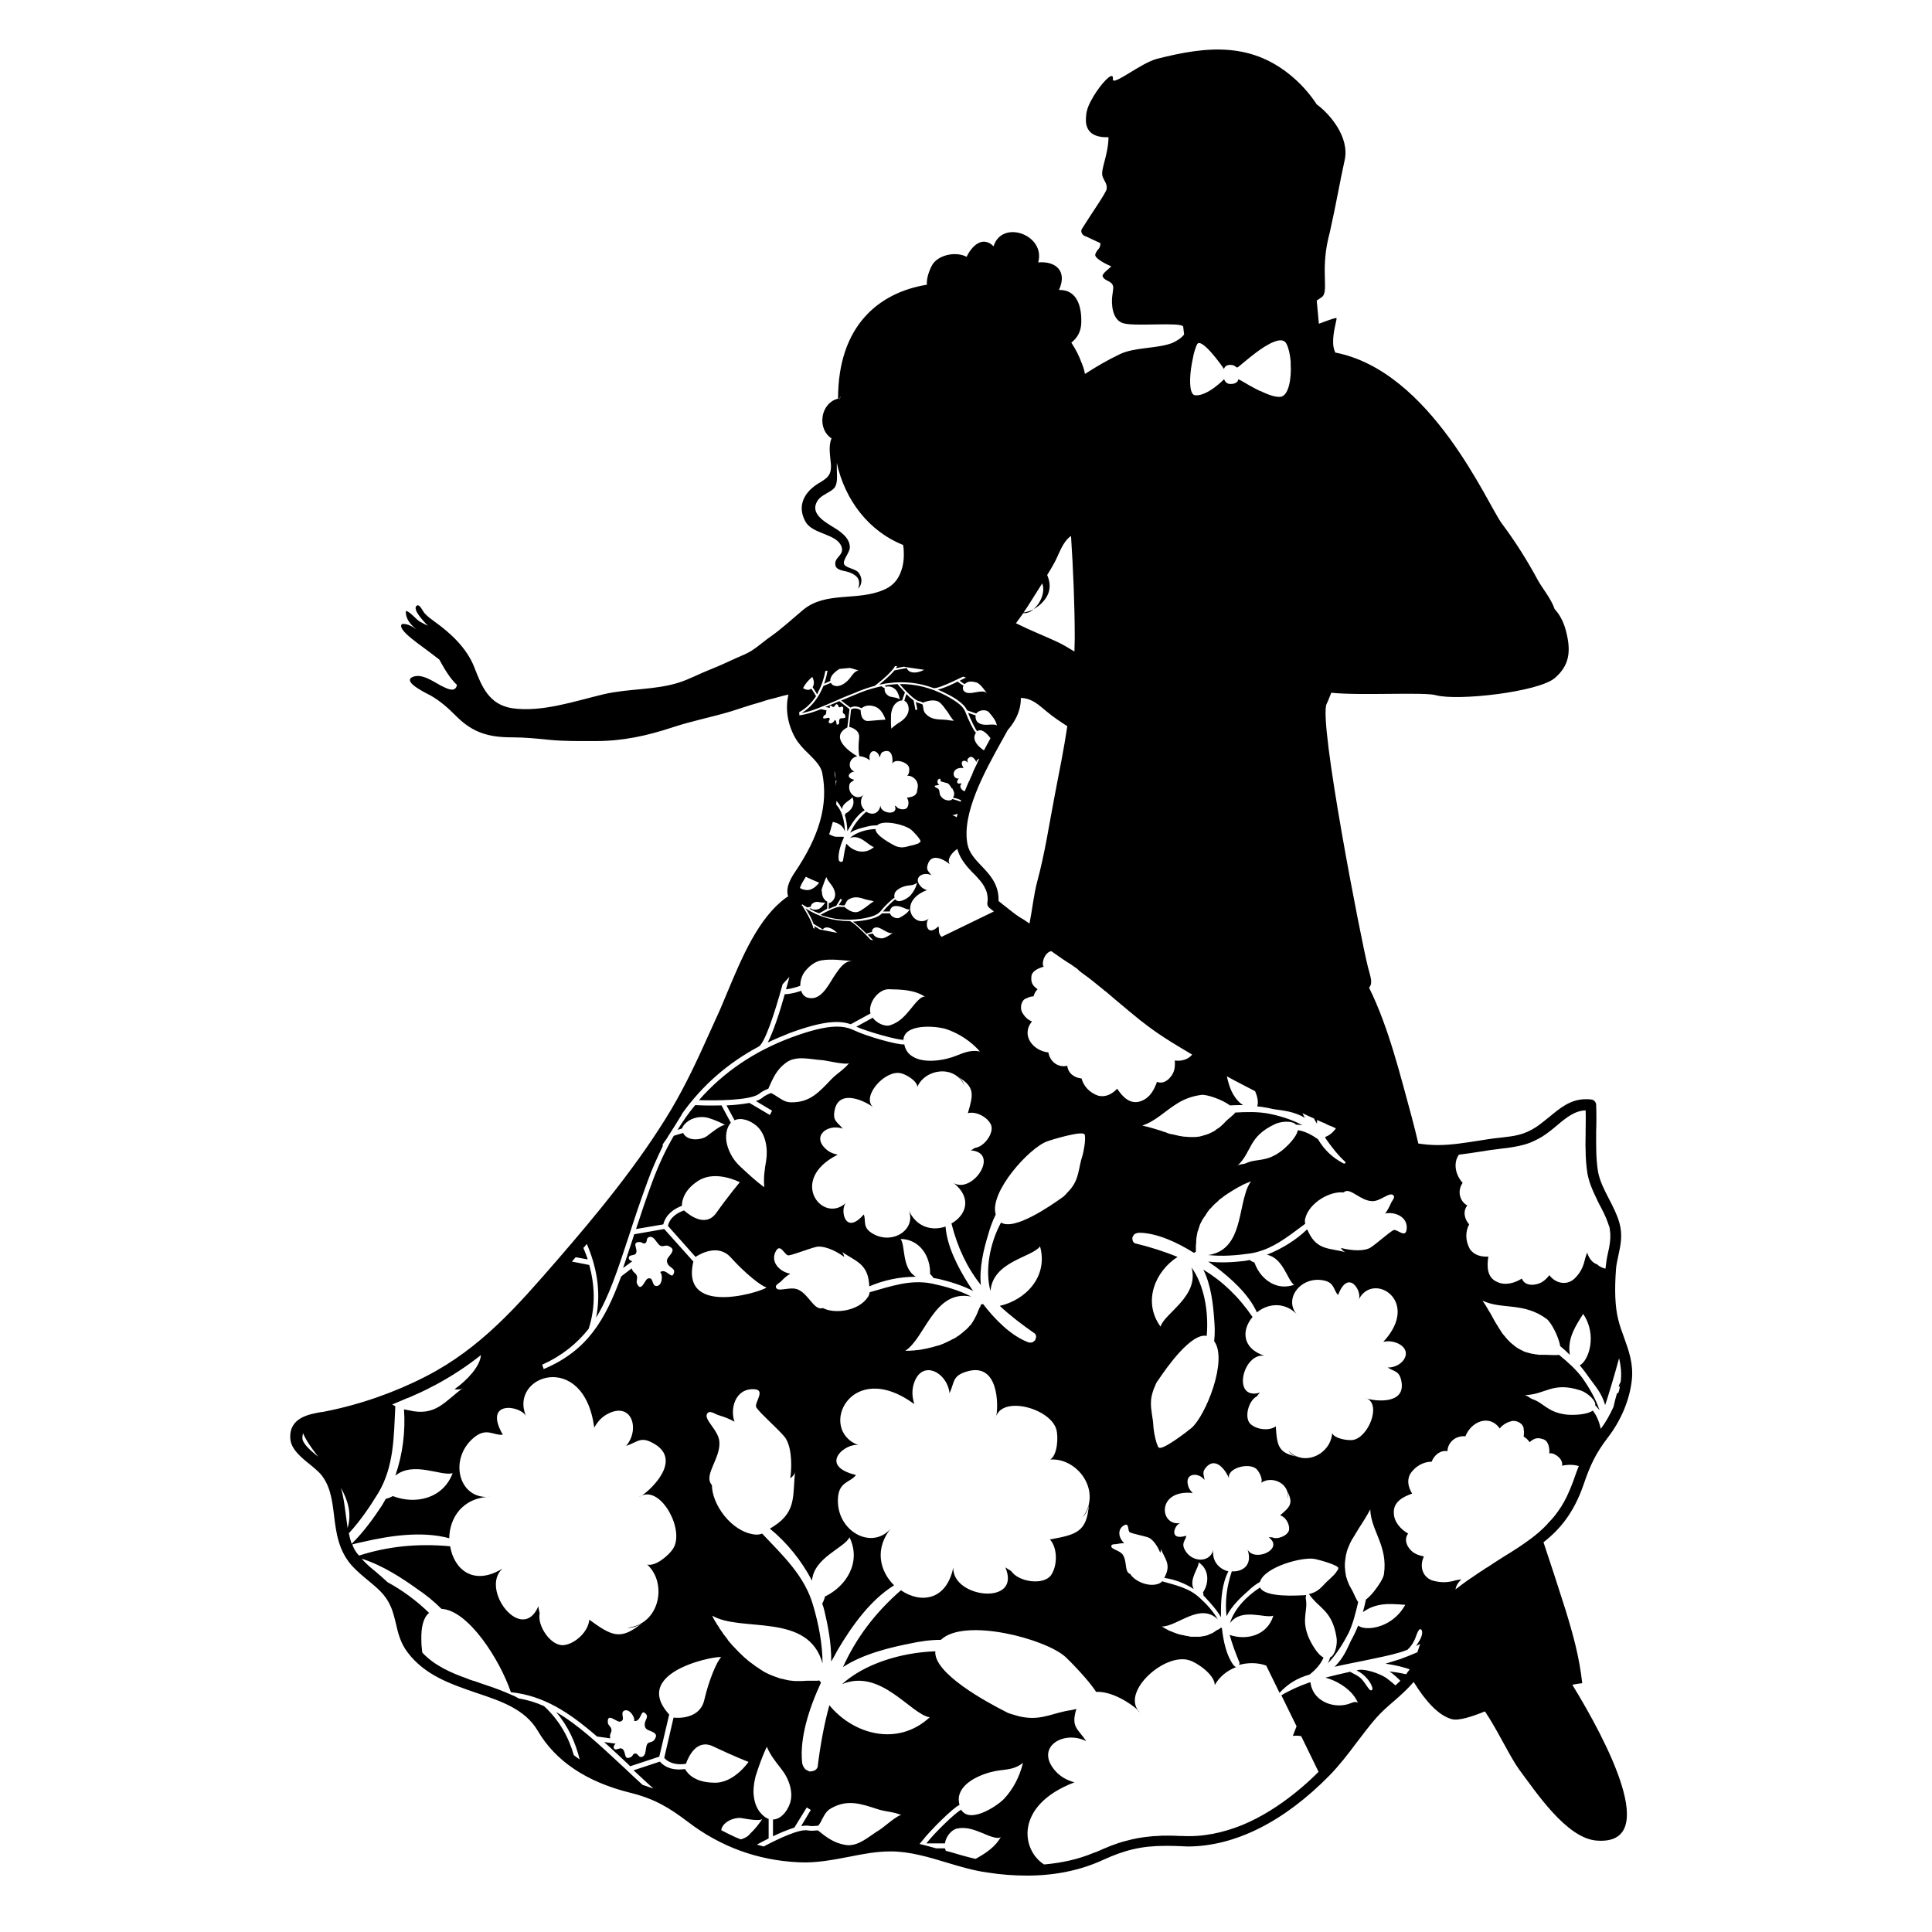 <?xml version="1.0" encoding="utf-8"?>
<!-- Generator: Adobe Illustrator 19.2.0, SVG Export Plug-In . SVG Version: 6.00 Build 0)  -->
<svg version="1.1" id="Capa_1" xmlns="http://www.w3.org/2000/svg" xmlns:xlink="http://www.w3.org/1999/xlink" x="0px" y="0px"
	 viewBox="0 0 623.6 623.6" style="enable-background:new 0 0 623.6 623.6;" xml:space="preserve">
<style type="text/css">
	.st0{fill-rule:evenodd;clip-rule:evenodd;}
</style>
<g>
	<path d="M422.3,528.3c-2.3-5.8-0.1-8.3-0.8-12.1c-0.1-0.4,0-0.9,0.1-1.4c-0.3,0.1-0.5,0.1-0.6,0.1c-2.3,0.1-12.7,0.8-14.3-2.5
		c-4.5,2.9-8.4,7.1-9.7,11.5c3.8-5.1,11.3-1.4,14-2.4c-1.9,6.4-8.7,8.1-14.1,6.2c0.8,2.9,1.9,5.9,3.2,9c0,0.3-0.1,0.5-0.2,0.7
		c2.9-0.8,6-0.8,8.8,0.2l4.3,8.8c2.8-3,5.8-4.8,9.7-5.9c1.9-1.5,3.6-3.3,4.5-5.5C425.2,534.1,423.1,530.2,422.3,528.3z"/>
	<path d="M281.5,357.1c0.1,0.1,0.2,0.2,0.3,0.3C281.8,357.4,281.6,357.3,281.5,357.1z"/>
	<path d="M267.9,229.1L267.9,229.1C267.9,229.1,267.9,229.1,267.9,229.1C267.9,229.1,267.9,229.1,267.9,229.1z"/>
	<path d="M306.4,279c0.1,0.1,0.2,0.2,0.3,0.3C306.7,279.3,306.6,279.2,306.4,279z"/>
	<path d="M207.1,482.7c-0.3,0.1-0.6,0.3-0.9,0.5C206.4,483.1,206.8,482.9,207.1,482.7z"/>
	<path d="M321.4,457c-0.1,0.3-0.2,0.6-0.3,0.9C321.2,457.8,321.3,457.4,321.4,457z"/>
	<path d="M204.8,407.3C204.7,407.3,204.7,407.3,204.8,407.3l0.1,0.2C204.8,407.4,204.8,407.4,204.8,407.3z"/>
	<path d="M198.9,562.4l0,0.2c0,0,0,0,0.1,0C198.9,562.5,198.9,562.4,198.9,562.4z"/>
	<path d="M367.1,551.9c0.2,0.3,0.5,0.6,0.8,0.8C367.7,552.5,367.5,552.2,367.1,551.9z"/>
	<path d="M440.9,451.5c-0.1-0.1-0.3-0.1-0.4-0.2C440.5,451.4,440.7,451.4,440.9,451.5z"/>
	<path d="M511.1,479.3c2.1-6.2,3.9-10.1,7.8-15.2c4.4-5.7,7.1-12.3,7.8-18.6c0.6-5.3-1-9.6-2.5-13.8c-0.7-1.9-1.4-3.8-1.9-5.9
		c-1-4-1.2-9.4-0.7-16.1c0.1-1.6,0.5-3,0.8-4.6c0.7-3.2,1.4-6.5,0.3-10.4c-0.8-2.8-2.1-5.3-3.4-7.8c-1.5-2.9-2.9-5.6-3.5-8.7
		c-0.7-4.2-0.6-8.7-0.6-13.1c0.1-2.8,0.1-5.7,0-8.5c0-0.8-0.7-1.6-1.5-1.7c-0.6-0.1-1.3-0.1-1.9-0.1c-4.9,0-8.3,2.9-11.7,5.7
		c-1.4,1.1-2.8,2.3-4.3,3.3c-4,2.6-7.1,2.9-11.4,3.4c-1.3,0.1-2.6,0.3-4,0.5c-1.1,0.2-2.1,0.3-3.2,0.5c-4.5,0.7-8.8,1.4-13.2,1.4
		c-2.1,0-4.2-0.2-6.2-0.5c-0.7-2.9-1.4-5.9-2.2-8.8c-3.5-12.7-7.3-28.6-13.7-41.5c1.3-1.5,0.5-3.3-0.4-6.8
		c-2.1-8.2-16-79.3-13.3-84.8c0.6-1.2,1-2.4,1.5-3.6c9.3,1,30-0.3,33.8,0.8c6.9,1.9,32.9-1,38.3-5.5c4.6-3.9,5.2-8.3,4-13.8
		c-0.4-1.6-1-5.2-4-8.5c-1.1-3.3-3.9-6.6-5.4-9.3c-3.5-6.5-7.3-12.5-11.7-18.4c-4.7-6.4-22.8-49.1-53.7-55.1
		c-0.7-1.5-0.7-2.8-0.7-3.3c-0.1-3.3,1.3-7.6,1.1-7.8c-0.2-0.2-1.4,0.2-5.7,1.8L425,97c0.2-0.1,0.4-0.2,0.6-0.4c0,0,0,0,0,0
		c0.3-0.2,0.6-0.4,0.9-0.6c2.6-1.6-0.3-7.9,2.2-18.9c0.2-0.7,0.3-1.3,0.5-2c2.2-9.8,3.2-16.1,4.8-23.3c1.8-7.7-5.2-15.4-9-18.1
		c0,0-2.6-4.2-6.7-7.9c-13.8-12.6-28.8-10.9-44.9-6.8c-5.3,1.4-14.5,9.1-14.2,6.5c0.3-2.5-2.6,0.2-5.1,3.8c-1.5,2.2-2.9,4.7-3.3,6.6
		c-0.1,0.4-0.2,0.8-0.2,1.2c-0.1,0.8-0.1,1.4-0.1,2.1c0.3,4,3.3,5.2,7.3,5.1l0,0c-0.1,6-2.7,10.5-1.9,12.7c0.6,1.6,1.5,2.3,1.3,4
		c-0.2,1.3-5.1,8.2-8,12.9c-0.6,1,0.3,2.2,1.3,2.4l4.7,2.2c-0.1,2.1-0.9,1.6-1.6,3.4c-0.8,1.3,3.3,3.3,5.1,4.1
		c-0.7,0.7-3.1,2.4-2.8,3.2c0.5,1.3,2.2,1.4,3,2.4c0.7,0.9,0.4,1.6,0.1,4c-0.3,2.4-0.1,7.9,3.8,8.8c3.9,1,18.4-0.5,19.1,1l0.3,2.6
		c-0.1,0.1-0.1,0.1-0.2,0.2c-0.8,1-2.1,1.8-3.6,2.5c-5,1.9-12,1.3-16.9,3.6c-4.2,2-7.7,4.1-11.3,6.4c-0.1-0.3-0.1-0.6-0.2-0.9
		c0,0,0-0.1,0-0.1c-0.2-0.8-0.5-1.6-0.8-2.4c0-0.1,0-0.1-0.1-0.2c-0.8-2.2-1.9-4.4-3.3-6.5c1.9-1.5,3.1-3.5,3.2-6.3
		c0.2-5-1.2-10.9-7.2-10.7c2.7-5.8-0.7-9.4-6.7-8.9c2.5-8.9-11.7-14-14.4-5.2c-3.5-3.5-7-0.2-8.7,3.4c-3.4-1.8-8.8-0.7-10.9,2.3
		c-0.8,1.2-2.2,4.5-1.9,6.7c-15.4,2.5-28.7,13.1-28.7,36.8c-2.5,0.5-4.6,2.9-5,5.9c-0.4,2.9,0.8,5.6,2.9,6.9
		c-1.1,2.5-0.4,5.8-0.2,8.4c0.2,3.7-1.3,4.5-4.3,6.3c-4.4,2.8-6.7,7.2-3.9,12.2c2.3,4.1,10,3.8,11.6,8c1,2.7-2,3.3-2,5.5
		c-0.1,2.4,3,2.2,4.7,2.9c2.5,1,3.6,2.4,2.7,5.2c1.5-1.6,1.3-3.8,0-5.3c-1-1.1-3.9-1.4-4.5-2.5c-0.7-1.3,1.8-3.8,1.8-5.5
		c0-2.5-1.8-4.1-3.7-5.5c-3-2.1-10-5-6.5-9.9c1.2-1.6,4-2.4,5.2-3.8c1.2-1.5,0.8-4.2,0.8-6.2c0-0.7,0-1.3,0-1.9
		c2.6,12.1,10.5,22.2,21.4,26.5c0.1,0.7,0.2,1.3,0.2,1.8c0.1,1.7,0,3.6-0.4,5.2c-0.9,3.6-2.7,6.1-6.1,7.5
		c-8.5,3.7-18.6,0.4-25.9,6.4c-3.5,2.9-6.9,6.1-10.6,8.7c-2.9,2-5.1,4.3-8.3,5.7c-3.8,1.6-7.5,3.5-11.4,5c-3.3,1.3-6.4,3-9.8,4.1
		c-7.8,2.5-16.3,1.9-24.4,3.8c-9.2,2.2-20,5.9-29.5,4.5c-7.5-1.2-9.8-7-12.2-13.2c-2.4-6.2-7.7-11.1-12.9-14.8
		c-1.1-0.8-2.2-1.6-3.1-2.6c-0.7-0.7-1.7-3.4-2.7-2.4c-1.2,1.2,2.1,4.7,3.7,6.4c-0.8-0.4-1.7-0.9-2.5-1.3c-1.4-0.8-3.2-3.3-4.6-3.5
		c-0.1,2.7,1.5,4.3,3.4,6c-1.4-1.1-2.9-1.9-4.6-1.8c-1.9,1.5,4.9,6.1,6.7,7.5c1.5,1.1,3.4,2.5,5.3,4c1.6,2.9,3.3,5.9,5.7,8.2
		c-0.1,0.5-0.3,1-0.8,1.3c-1.1,0.7-3.3-0.6-4.4-1.1c-2.3-1.2-6.3-4.2-9.3-2.7c-3,1.6,4.7,5.2,6,5.9c3.3,1.9,5.7,4.1,8.3,6.7
		c5.4,5.4,10.6,6.8,18,6.8c4,0,8.1,0.4,12,0.8c5,0.5,10.1,0.4,15.1,0.4c8.6,0,16.4-1.7,24.6-4.4c6.3-2.1,12.7-3.3,19-5.2
		c2.9-0.9,5.7-1.9,8.6-2.7c1.2-0.3,2.4-0.8,3.6-1.1c2.2-0.5,4.2-1.2,6.3-1.6c-1.1,4.5-0.3,9.6,2.2,14c1.1,1.9,2.7,3.6,4.3,5.1
		c2,2,4,4,4.4,6.2c2,10.2-0.8,20.2-9,32.3c-2,3-2.7,5.4-2,7.6c-0.2,0.1-0.4,0.1-0.6,0.3c-9,6.5-14.3,19.3-19,30.5
		c-1.2,2.8-2.2,5.4-3.3,7.7c-0.8,1.8-1.6,3.5-2.4,5.3c-3.9,8.7-7.7,16.9-12.5,25c-10.4,17.4-23.9,33.7-36.9,48.7
		c-12.6,14.5-24.5,28.3-42.3,37.4c-10.1,5.2-21.3,9.1-32.5,11.3c-0.4,0.1-0.9,0.2-1.3,0.2c-3.9,0.7-10.3,1.8-9.9,8.5
		c0.2,3.5,3.6,6.2,6.6,8.6c1.2,1,2.4,2,3.1,2.8c3.2,3.7,3.8,8.4,4.4,13.3c0.7,5.7,1.4,11.6,6,16.6c1.7,1.8,3.4,3.2,5.1,4.6
		c2.9,2.4,5.5,4.5,7.1,8.1c0.9,1.9,1.3,3.8,1.8,5.8c0.7,3.1,1.5,6.3,3.8,9.3c5.6,7.4,14,10.2,22.1,13c8.1,2.7,15.8,5.3,19.9,12.3
		c5.7,9.7,15.6,16.4,29.6,19.9c8.1,2,12.7,4.8,18.9,9.5c10.5,8,22.5,12.4,35.7,13c5.7,0.3,11.1-0.8,16.4-1.8
		c4.5-0.9,8.7-1.7,13.1-1.7l0.4,0c5.8,0,12,1.8,17.9,3.6c4.3,1.3,8.7,2.6,13.1,3.2c4.4,0.7,8.7,1,12.8,1c9,0,17.2-1.7,24.4-5
		c7.2-3.3,12.6-4.6,20.3-4.6c1.4,0,3,0,4.9,0.1c0.7,0,1.4,0.1,2.2,0.1h0c15.3,0,31.2-8,45.9-23c3.1-3.2,5.9-6.8,8.5-10.3
		c2.1-2.7,4.2-5.6,6.5-8.2c1.7-1.9,3.7-3.7,5.7-5.4c2.2-1.9,4.4-3.9,6.4-6.2c3.7,6,7.9,10.8,12.3,12c2.2,0.6,6.5-0.8,10.7-2.5
		c4,5.9,8.1,14.7,11,18.7c5.4,7.2,15.3,22.3,25.1,23c21.1,1.6,2.9-32.7-7.9-50.3c1.1-0.2,2.1-0.4,3.2-0.5
		c-0.9-8.3-2.9-15.6-5.4-23.7c-2.3-7.3-4.7-14.6-7.1-21.8C503.6,493.6,508,488.2,511.1,479.3z M271,128.8c0,0-0.1,0-0.1,0
		c0.1-0.2,0.2-0.4,0.3-0.7c0,0,0.1,0,0.1,0C271.2,128.3,271.1,128.6,271,128.8z M97.6,464.2c0-0.6,0.1-1.1,0.2-1.6
		c1.1,2.5,2.9,5,4.9,7.6C100.5,468.4,97.7,466.1,97.6,464.2z M522.6,438.4c0.5,2.1,0.8,4.3,0.6,6.8c0,0.3-0.1,0.6-0.1,0.9
		c-0.4,0.6-0.6,1.2-0.6,1.6c0.1-0.1,0.3-0.2,0.4-0.3c-0.1,0.7-0.3,1.4-0.5,2.1c-0.2,0.1-0.3,0.2-0.5,0.3c-0.4,1.4-0.8,2.8-1.1,4.3
		c-1.1,2.4-2.4,4.8-4.1,7.1c-0.5-2.2-1.3-4.3-2.6-5.9c-1.9,1.4-6.3,1.5-8.4,1.3c-6.2-0.7-7.4-3.8-11.1-5c-0.8-0.3-1.6-1.2-2.5-1.3
		c6.8-0.1,8.9-4.5,18.1-1.5c1.5,0.5,4.3,2.4,4.7,4.3c0,0.2,0,0.3,0,0.5c0.5,0.5,1,1.1,1.4,1.6c-1.3-3.8-3.4-7.4-5.6-10.5
		c-2.1-2.8-4.7-5.1-7.5-7.4c-0.9,0.2-3.6,0-4.2,0c-0.8,0-1.5,0-2.1,0c-0.2,0-0.4,0-0.7-0.1c-0.4,0-0.9-0.1-1.3-0.2
		c-0.2,0-0.5-0.1-0.7-0.1c-0.4-0.1-0.7-0.2-1.1-0.3c-0.2-0.1-0.5-0.1-0.7-0.2c-0.3-0.1-0.6-0.2-0.9-0.4c-0.2-0.1-0.4-0.2-0.6-0.3
		c-0.3-0.1-0.6-0.3-0.9-0.5c-0.2-0.1-0.4-0.2-0.5-0.3c-0.3-0.2-0.6-0.4-0.9-0.7c-0.1-0.1-0.2-0.2-0.4-0.3c-0.4-0.3-0.8-0.7-1.1-1
		c-0.1-0.1-0.2-0.3-0.4-0.4c-0.2-0.3-0.5-0.5-0.7-0.8c-0.1-0.2-0.3-0.4-0.4-0.5c-0.2-0.2-0.4-0.5-0.6-0.7c-0.1-0.2-0.3-0.4-0.4-0.6
		c-0.2-0.3-0.3-0.5-0.5-0.8c-0.1-0.2-0.3-0.4-0.4-0.6c-0.2-0.3-0.3-0.6-0.5-0.8c-0.1-0.2-0.2-0.4-0.3-0.5c-0.2-0.4-0.5-0.8-0.7-1.2
		c0-0.1-0.1-0.1-0.1-0.2c-0.5-0.9-1-1.9-1.6-2.8c-0.6-1.1-1.3-2.2-2-3.2c6.2,3,13.2,0.4,20.7,5.9c1.4,1,3.9,5.7,4.4,8.8
		c1.1,0.9,2.1,1.8,3.1,2.8c0-0.3-0.1-0.5-0.1-0.8c-0.5-4.8,2-8.6,4.4-12.4c4.7,6.9,1.7,15.2-1.1,16.6c1.2,1.4,2.3,2.9,3.2,4.2
		c1.6,2.3,3.8,4.5,5,8.6C518.7,451.9,521.1,444,522.6,438.4z M470.9,372.7c2.3-0.3,4.6-0.6,7-1c0.2,0,0.4-0.1,0.7-0.1
		c0.8-0.1,1.6-0.3,2.5-0.4c1.4-0.2,2.7-0.3,3.9-0.5c1.2-0.1,2.4-0.3,3.6-0.5c2.3-0.4,4.5-0.9,6.9-2.1c0.8-0.4,1.6-0.8,2.4-1.3
		c1.7-1.1,3.2-2.3,4.6-3.5c3.1-2.6,5.8-4.8,9.3-4.9c0.1,2.2,0,4.5,0,6.7c0,0.3,0,0.6,0,0.8c0,1.8-0.1,3.5,0,5.3
		c0,2.6,0.2,5.1,0.6,7.7c0.2,0.9,0.4,1.8,0.7,2.7c0.6,1.8,1.4,3.6,2.2,5.2c0.1,0.3,0.3,0.6,0.4,0.9c0.2,0.3,0.3,0.6,0.5,1
		c1.1,2,2.1,4,2.8,6c0.1,0.3,0.2,0.6,0.3,0.9c0,0.1,0,0.1,0.1,0.2c0.1,0.3,0.2,0.7,0.2,1c0.3,1.8,0.2,3.4-0.1,5.2
		c-0.1,0.8-0.3,1.6-0.5,2.4c0,0,0,0.1,0,0.1c-0.2,0.9-0.4,1.8-0.5,2.7c-0.1,0.8-0.2,1.5-0.3,2.3c-1.1-0.3-2-0.7-2.7-1.4
		c-1.6-0.5-2.7-2.1-3.2-3.8c-0.3,0.8-0.6,1.6-0.8,2.5c-0.6,2.5-1.6,4.3-3.4,6c-2.6,2.3-6.2,1.3-8-1.2c-1.4,1.7-2.7,2.9-5.4,3.1
		c-1.8,0-2.9-0.6-3.5-2c-2.4,1.5-5.4,2.3-7.9,1.1c-3.4-1.4-3.4-5.1-2.9-8.2c-2.3,0.1-4.6-0.4-6-2.5c-1.4-2.6-1.5-5.5-0.2-7.9
		c-1.5-1.7-2.1-4.2-0.6-6.1c-2.5-1.4-3.3-4.7-1.5-7.3C469.6,379,469.1,375.2,470.9,372.7z M442.9,387.7c2.6,0.1,5.4-2.9,6.7-2
		c1,0.7-0.3,1.8-0.6,2.6c-0.6,1.3-1.2,2.5-1.9,3.4c2.9-0.7,7.6,1,6.9,5.3c-0.5,2.8-3.2-0.6-4.3,0.1c-1.6,0.9-5.1,4.1-7.2,5.5
		c-1.9,1.3-6,1.2-9.7,0.2c0.4,0.7,0.9,1.2,1.6,1.4c-5.2-1.4-9.2-0.6-12-6.4c-0.2-0.4-0.3-0.7-0.5-1c-3.6,3.5-8.2,6.3-13,8.2
		c5.3,1,6.6,8.2,8.8,9.7c-2.3,0.8-4.5,0.7-6.4-0.1c-3-1.2-5.3-3.9-6.4-7.1c-0.5-0.2-1.1-0.4-1.5-0.8c-0.6,0.1-1.1,0.2-1.7,0.3
		c-3.4,0.4-7.7,0.7-11.7,0.2c0.8,0.6,1.6,1.2,2.4,1.7c5,3.8,10.6,8.8,13.3,14.7c2.2-1.8,5.2-2.8,8.2-2.1c1.8,0.4,3.6,1.4,5.2,3.3
		c-5.3-5.1,0.6-13.1,8.2-11.5c3.5,0.7,3.1,3.2,4.6,4.7c3.3-8.7,7.8-1.2,6.7,1.4c4.6-9.1,20.2,0.5,7.9,13.7c1.5-0.3,2.8-0.2,4.2,0.3
		c6,2.4,2.2,8.1-2.8,8c2.5,1.5,3.9,1.1,4.5,4.8c1.1,7.3-8.9,6-11.2,5.2c4.7,2.1,0.4,12.7-4.6,13.4c-1.6,0.2-5.8-0.4-6.6-2.2
		c-0.1,1.3-0.5,2.5-1.1,3.6c-2.5,4.3-8.7,6.4-13,2.1c0.6,0.9,1.5,1.6,2.9,1.9c-6.2-1.2-6.6-3.5-7-9.8c-2.3,1.6-6.3,1-8.2-0.8
		c-2.1-2-0.6-7.6,2.1-8.9c0.3-0.5,0.7-0.9,1-1.2c-9.2,2.7-5.6-12.9,1.4-11.9c-7.5-2.5-7.2-8.6-3.8-12.5c-4.6-6.7-9.8-11.6-15.9-15.3
		c2.5,4.9,3.2,11.5,3.5,15.9c0.2,2.3,0.3,4.7,0,7.2c4.5,6-2.7,24-7.3,28c-1.3,1.1-9.6,7.5-10.6,6.3c0,0,0,0,0,0c0,0,0,0,0,0
		c-0.1-0.1-0.2-0.3-0.3-0.4c0,0,0,0,0-0.1c-0.6-1.2-1.1-3.7-1.3-5.2c0-0.4-0.1-0.7-0.1-0.9c-0.1-2.9-0.9-5.3-0.8-8
		c0-1.2,0.3-2.5,0.8-4c0.2-0.4,0.9-2.3,1.1-2.5c0.1-0.2,0.3-0.4,0.5-0.7c2.6-3.9,10.6-15.3,15.6-14.2c0.7-8-0.9-16.5-4.9-22.1
		c2.6,9.3-8.7,14.7-10,19.1c-5.9-8.1-1.7-17.9,5.5-22.5c-4.2-1.7-8.8-3.2-13.8-4.4c-0.7-0.4-0.8-1-0.8-1.9l0.4-0.7
		c0.2-0.4,1-0.8,1.9-0.8c5.6,0.1,12,3,17.6,6.5c0.2-0.1,0.4-0.3,0.6-0.4c0-0.1,0-0.1,0-0.2c0,0,0-0.1,0-0.1c0-0.2,0-0.5,0-0.7
		c0-0.1,0-0.1,0-0.2c0-0.2,0-0.3,0-0.5c0-0.1,0-0.1,0-0.2c0,0,0,0,0-0.1c0-0.3,0.1-0.6,0.1-0.9c0-0.6,0-1.1,0.1-1.7
		c0-0.2,0.1-0.3,0.1-0.5c0.1-0.4,0.1-0.8,0.2-1.1c0-0.2,0.1-0.4,0.2-0.6c0.1-0.3,0.2-0.6,0.3-1c0.1-0.2,0.2-0.4,0.2-0.6
		c0.1-0.3,0.2-0.6,0.4-0.9c0.1-0.2,0.2-0.4,0.3-0.6c0.1-0.3,0.3-0.6,0.5-0.8c0.1-0.2,0.2-0.4,0.4-0.6c0.2-0.3,0.4-0.5,0.5-0.8
		c0.1-0.2,0.3-0.4,0.4-0.6c0.2-0.3,0.4-0.5,0.6-0.8c0.1-0.2,0.3-0.4,0.5-0.5c0.2-0.3,0.5-0.5,0.7-0.8c0.2-0.2,0.3-0.3,0.5-0.5
		c0.3-0.3,0.6-0.5,0.9-0.8c0.1-0.1,0.3-0.2,0.4-0.4c0.4-0.4,0.8-0.7,1.3-1c0,0,0,0,0.1-0.1c0.5-0.4,0.9-0.7,1.4-1
		c0.1-0.1,0.2-0.1,0.3-0.2c0.4-0.2,0.7-0.5,1.1-0.7c0.2-0.1,0.3-0.2,0.5-0.3c0.3-0.2,0.7-0.4,1-0.6c0.2-0.1,0.3-0.2,0.5-0.3
		c0.3-0.2,0.6-0.3,1-0.5c0.2-0.1,0.3-0.2,0.5-0.3h0c0.2-0.1,0.4-0.2,0.6-0.3c0,0,0,0,0,0c0.7-0.3,1.5-0.6,2.2-0.9
		c-0.8,1.1-1.4,2.4-1.8,3.9c-2.3,7.3-2,18.4-12,19.9c4.5,0.5,9.2,0.1,13.4-0.5c1.5-0.2,2.9-0.6,4.3-1.1c5-1.8,9.1-5.2,13.6-8.5
		c-0.1-0.5-0.2-1.1,0-1.7c1.3-5.2,8.1-8.9,12.3-8.4c0.2-0.1,0.3-0.2,0.5-0.3C436,383.5,439.2,387.6,442.9,387.7z M421.2,360.8
		c-0.2-0.3-0.5-0.9-0.8-1.5c1.2,0.6,2.5,1.2,3.7,1.7c0.3,0.6,0.6,1.1,1,1.7c0-0.4,0-0.8,0-1.2c0.5,0.2,1.1,0.5,1.6,0.7
		c0.2,0.1,0.4,0.2,0.5,0.2c0.3,0.1,0.6,0.2,0.8,0.4c0.6,0.3,1.3,0.6,1.9,0.8c0.4,0.2,0.9,0.4,1.3,0.6c-0.7,1-1.6,1.9-2.8,2.5
		c-0.2,0.1-0.5,0.2-0.7,0.3c0.1,0.2,0.2,0.3,0.2,0.5c1.9,2.7,3.9,5.3,6.3,7.5c0.3,0.4-0.1,0.7-0.6,0.5c-3.6-1.9-6.1-4.3-8.2-7.8
		c-2-1.4-4.2-2.6-6.5-2.9c-0.4,2.3-3.6,5.4-5.3,6.7c-5,3.8-8,2.3-11.5,4c-0.7,0.3-2,0.2-2.7,0.8c4.9-4.7,3.4-9.4,12.2-13.5
		c1.5-0.7,4.8-1.2,6.4-0.1c0.1,0.1,0.2,0.2,0.3,0.3c0.7,0,1.4,0.1,2.1,0.2c-3.5-1.9-7.5-3.1-11.2-3.8c-3.4-0.6-6.9-0.5-10.5-0.3
		c-0.5,0.8-2.7,2.4-3.1,2.9c-0.4,0.5-0.9,0.9-1.3,1.3c-0.1,0.1-0.1,0.1-0.2,0.2c-0.4,0.3-0.7,0.6-1.1,0.8c-0.1,0-0.1,0.1-0.2,0.1
		c-0.1,0.1-0.2,0.1-0.2,0.2c-0.4,0.3-0.8,0.6-1.3,0.8c-0.1,0-0.1,0.1-0.2,0.1c-0.4,0.2-0.8,0.4-1.3,0.6c0,0,0,0-0.1,0
		c-0.4,0.2-0.9,0.3-1.3,0.4c-0.1,0-0.1,0-0.2,0.1c-0.4,0.1-0.8,0.2-1.3,0.3c-0.1,0-0.1,0-0.2,0c-0.4,0.1-0.9,0.1-1.3,0.1
		c0,0-0.1,0-0.1,0c-0.4,0-0.8,0-1.3,0c0,0-0.1,0-0.1,0c-0.4,0-0.9-0.1-1.3-0.1c-0.1,0-0.1,0-0.2,0c-0.4,0-0.8-0.1-1.3-0.2
		c-0.1,0-0.1,0-0.2,0c-0.4-0.1-0.9-0.2-1.3-0.3c0,0,0,0,0,0c-0.4-0.1-0.9-0.2-1.3-0.3c-0.1,0-0.1,0-0.2,0c-0.4-0.1-0.9-0.2-1.3-0.4
		c-0.1,0-0.2,0-0.2-0.1c-0.4-0.1-0.8-0.3-1.3-0.4c-0.2-0.1-0.3-0.1-0.5-0.2c-0.3-0.1-0.7-0.2-1-0.3c-0.4-0.1-0.9-0.3-1.3-0.4
		c-1.3-0.4-2.5-0.7-3.8-1c4.3-1.4,7.3-4.7,11.4-7.2c2.1-1.3,4.6-2.3,7.7-2.7c1.7-0.2,6.7,1.5,9.2,3.4c1.4-0.1,2.8-0.1,4.2-0.1
		c-0.2-0.2-0.4-0.3-0.7-0.5c-2.8-2.4-3.8-5.6-4.5-8.8c3,1.7,6.1,3.2,9.1,4.8c0.9,2,1.1,3.8,0.7,4.9c1.9,0.2,3.6,0.5,5.2,0.9
		C414.4,358.5,417.5,358.7,421.2,360.8z M384.7,117.3c0.2-1.1,0.4-2.1,0.6-3c0.4-1.5,0.8-2.6,1.1-3.2c1.4-2.3,7.9,6.8,8.6,7.9
		c0,0.1,0.1,0.1,0.1,0.1s0,0,0-0.1c0.1-0.3,0.5-1.4,2.4-1.2c1.1,0.1,1.4,0.7,1.7,0.8c0.3,0.1,0.5-0.2,1.5-1
		c2.1-1.7,12.3-10.8,14.5-6.7c0.7,1.3,1.2,3.4,1.4,5.8c0,0.2,0,0.5,0,0.7c0.3,5-0.7,10.5-3.4,10.7c-1.8,0.1-4.1-0.8-6.4-1.9
		c0,0,0,0-0.1,0c-0.5-0.3-1.1-0.5-1.6-0.8c-2.5-1.3-4.6-2.7-5.4-3c-0.1,1.1-1.4,1.7-3,1.5c-1.2-0.2-1.6-1.5-1.6-1.5
		s-5.2,5.4-9.2,5.2c-0.2,0-0.3-0.1-0.5-0.1C383.8,126.7,383.9,121.7,384.7,117.3z M350,314.6c1.7,1.2,3.4,2.6,5,3.9
		c0.3,0.3,0.7,0.5,1,0.8c0.3,0.3,0.7,0.6,1,0.8c1.3,1.1,2.7,2.3,4,3.4c0,0,0,0,0,0c0.4,0.3,0.7,0.6,1.1,0.9c1.5,1.3,3.1,2.6,4.7,3.9
		c0.8,0.7,1.6,1.3,2.4,1.9c0.9,0.7,1.8,1.4,2.8,2.1c0.6,0.4,1.1,0.8,1.7,1.2c0.7,0.5,1.4,0.9,2.1,1.4c0.4,0.2,0.7,0.5,1.1,0.7
		c0.2,0.1,0.4,0.2,0.6,0.4c2.4,1.5,4.8,2.9,7.3,4.4c-1.3,1.6-3.5,2.2-5.6,1.9c0.1,2.2,0,4-1.9,5.9c-1.3,1.2-2.5,1.5-3.9,1
		c-0.1,0.4-0.2,0.8-0.4,1.1c-0.9,2.3-2.4,4.3-4.7,5.1c-3.5,1.3-6-1.4-7.7-4c-1.6,1.7-3.6,2.8-6,2.3c-2.8-0.9-4.8-3-5.5-5.6
		c-2.3-0.2-4.4-1.7-4.6-4.1c-2.8,0.7-5.6-1.2-6.1-4.3c-4.9-0.5-9-5.5-5.3-10c-1.3-0.5-2.4-1.5-3.2-3c-0.8-1.5-0.2-4.1,1.5-4.5
		c0.8-0.4,1.5-0.6,2.2-0.6c0.2-0.8,0.6-1.6,1.3-2.3c-1.2-0.9-2.2-1.8-2-3.8c-0.1-1.9,2.1-3,4.1-3.5c-0.3,0-0.4-0.4-0.4-1
		c0-1.3,0.9-3.6,2.7-4c0.2,0.1,0.4,0.3,0.6,0.4c1,0.7,2,1.4,3,2.1c0.9,0.6,1.8,1.2,2.8,1.8c0.2,0.2,0.5,0.3,0.7,0.5
		c0.4,0.3,0.9,0.6,1.3,0.9C348.4,313.5,349.2,314,350,314.6z M319.7,416.7c0.8-9.6,13.3-10.8,16-14.4c2.7,9.7-4.6,17.3-13,19.2
		c3.3,3.1,7.1,6,11.4,9c0.5,0.7,0.4,1.2,0,2.1l-0.6,0.5c-0.3,0.3-1.2,0.4-2,0c-5.2-2.1-10.2-7-14.2-12.2c-0.2,0-0.4,0.1-0.7,0.2
		c0,0.1,0,0.2-0.1,0.3c0,0,0,0.1,0,0.1c0,0.1-0.1,0.2-0.1,0.3c0,0,0,0.1-0.1,0.1c-0.1,0.1-0.1,0.2-0.2,0.3c0,0,0,0.1,0,0.1
		c-0.1,0.2-0.2,0.3-0.2,0.5c0,0,0,0.1-0.1,0.1c0,0.1-0.1,0.2-0.1,0.3c0,0.1,0,0.1-0.1,0.2c0,0.1-0.1,0.2-0.1,0.3
		c-0.2,0.5-0.4,1-0.7,1.5c-0.1,0.1-0.2,0.3-0.2,0.4c-0.2,0.4-0.4,0.7-0.6,1c-0.1,0.2-0.2,0.3-0.3,0.5c-0.2,0.3-0.4,0.6-0.7,0.8
		c-0.1,0.2-0.3,0.3-0.4,0.5c-0.2,0.2-0.5,0.5-0.7,0.7c-0.2,0.1-0.3,0.3-0.5,0.4c-0.2,0.2-0.5,0.4-0.8,0.7c-0.2,0.1-0.3,0.3-0.5,0.4
		c-0.3,0.2-0.5,0.4-0.8,0.6c-0.2,0.1-0.4,0.2-0.6,0.4c-0.3,0.2-0.6,0.4-0.9,0.5c-0.2,0.1-0.4,0.2-0.6,0.3c-0.3,0.2-0.6,0.3-1,0.5
		c-0.2,0.1-0.4,0.2-0.6,0.3c-0.4,0.2-0.7,0.3-1.1,0.5c-0.2,0.1-0.3,0.1-0.5,0.2c-0.5,0.2-1,0.4-1.5,0.5c0,0-0.1,0-0.1,0
		c-0.6,0.2-1.1,0.3-1.7,0.5c-0.2,0-0.3,0.1-0.5,0.1c-0.4,0.1-0.8,0.2-1.2,0.3c-0.2,0-0.4,0.1-0.6,0.1c-0.3,0.1-0.7,0.1-1,0.2
		c-0.2,0-0.5,0.1-0.7,0.1c-0.3,0-0.6,0.1-0.9,0.1c-0.2,0-0.5,0-0.7,0.1c-0.2,0-0.4,0-0.5,0c0,0,0,0,0,0c-0.8,0.1-1.6,0.1-2.4,0.1
		c6.5-4.2,9.3-19.9,21.3-17.5c-4-2.1-8.5-3.3-12.7-4.2c-7-1.4-13.3,0.9-20.1,2.8c-0.1,0.6-0.2,1.1-0.6,1.6c-3,4.5-10.7,5.5-14.5,3.5
		c-0.2,0-0.3,0.1-0.5,0.1c-2.6,0.2-4.2-4.7-7.6-6.1c-2.4-1-6.1,0.8-6.9-0.4c-0.7-1,0.9-1.6,1.5-2.2c1-1.1,2-1.9,3-2.5
		c-3-0.4-6.8-3.6-4.6-7.4c1.5-2.5,2.8,1.7,4.1,1.5c1.8-0.3,6.3-2.1,8.7-2.7c2.2-0.6,6.1,0.9,9.2,3.2c-0.2-0.8-0.4-1.5-1-1.8
		c4.4,3.1,8.4,3.8,9,10.2c0,0.4,0.1,0.8,0.1,1.1c4.6-2,9.8-3.1,15-3.1c-4.6-2.8-3.3-10-4.9-12.2c6.3,0.1,9.7,5.8,9.5,11.3
		c0.4,0.4,0.8,0.8,1.1,1.3c0.6,0.1,1.1,0.2,1.7,0.3c3.3,0.8,7.5,2,11.1,3.9c-0.6-0.8-1.1-1.7-1.6-2.4c-3.3-5.3-6.8-11.9-7.3-18.4
		c-4.3,1.5-9.7,0.3-12.1-5.8c3.2,6.6-5.1,12.1-11.7,7.9c-3.1-1.9-1.8-4.1-2.6-6c-6.1,7-7.7-1.6-5.8-3.7c-7.5,6.9-18.8-7.5-2.6-15.6
		c-1.5-0.3-2.7-0.8-3.8-1.8c-4.8-4.3,0.7-8.3,5.4-6.6c-1.8-2.3-3.3-2.4-2.6-6c1.5-7.2,10.3-2.6,12.3-1c-3.6-3.6,4-12,9-10.9
		c1.6,0.3,5.3,2.4,5.4,4.4c2.5-5.8,12-7.3,15.2-0.4c-0.3-1-0.9-2-2-2.8c5.4,3.3,4.9,5.6,3.1,11.7c2.7-0.7,6.3,1.3,7.4,3.6
		c1.3,2.6-2.1,7.3-5.1,7.6c-0.5,0.3-0.9,0.6-1.4,0.8c9.6,0.7,0.7,14-5.4,10.6c6.1,5,3.7,10.5-0.8,13c2,7.9,5.1,14.3,9.5,19.9
		c-0.6-5.5,1-11.9,2.3-16.1c0.6-2.2,1.4-4.5,2.5-6.7c-2.2-7.2,10.9-21.6,16.6-23.6c1.6-0.6,11.6-3.6,12.1-2.2c0,0,0,0,0,0
		c0,0,0,0,0,0c0,0.1,0.1,0.3,0.1,0.5c0,0,0,0,0,0.1c0.2,1.7-0.5,5.1-0.8,6.2c-1.4,4-0.9,7.5-4.2,11.2c-0.2,0.2-0.7,0.7-1.1,1.2
		c-0.4,0.4-0.7,0.7-0.8,0.8c-0.2,0.1-0.4,0.3-0.7,0.5c-3.8,2.7-15.3,10.6-19.5,7.9C319.4,401.5,317.9,410.1,319.7,416.7z M302.9,299
		c-3.9,3.7-4.4-1.4-3.1-2.5c-4.7,3.6-10.5-5.4-0.6-9.2c-0.9-0.3-1.5-0.6-2.1-1.3c-2.5-2.8,0.9-4.8,3.5-3.5c-0.9-1.4-1.8-1.6-1.1-3.6
		c1.3-4,5.9-1,7.1,0.1c-1.1-1.5,0.5-3.7,2.4-5c0.6,2.2,1.7,3.9,3,5.5c0.2,0.3,0.4,0.5,0.7,0.8c0.3,0.3,0.5,0.6,0.8,0.9
		c0.1,0.1,0.1,0.1,0.2,0.2c0.2,0.2,0.4,0.4,0.6,0.6c0,0,0.1,0.1,0.1,0.1c0.2,0.2,0.3,0.3,0.5,0.5h0c0.3,0.3,0.6,0.7,0.9,1
		c1,1.1,1.8,2.2,2.3,3.4c0.3,0.6,0.5,1.3,0.6,2c0,0.3,0.1,0.6,0.1,1c0,0.4,0,0.8-0.1,1.3c-0.1,0.7,0.1,1.3,0.6,1.7
		c0.5,0.4,1,0.8,1.5,1.2l-16.9,8.2C302.6,301.1,303.3,300,302.9,299z M303.1,251.4c0.6-0.3,0.4,0.7,0.6,0.8c0.4,0.2,1.5,0.4,2.1,0.6
		c0.5,0.2,1.1,1,1.4,1.8c0.1-0.2,0.1-0.4,0-0.5c0.5,1.2,1.2,1.8,0.5,3.2c-0.1,0.1-0.1,0.2-0.1,0.2c0.9,0.1,1.8,0.4,2.6,0.8
		c-0.1,0.2-0.1,0.3-0.1,0.5c-0.8-0.4-1.8-0.6-2.7-0.9c-0.1,0.1-0.2,0.2-0.3,0.3c-1.2,0.5-2.8-0.2-3.3-1.1c0,0-0.1,0-0.1-0.1
		c-0.5-0.3-0.3-1.5-0.7-2.2c-0.3-0.5-1.3-0.6-1.3-1c0-0.3,0.4-0.2,0.6-0.3c0.3-0.1,0.6-0.1,0.9-0.1
		C302.6,253,302.2,251.9,303.1,251.4z M310.5,246.8c-0.4-1.5,1.2-1.6,1.9-0.6c-0.1-0.7-0.4-0.9,0.2-1.5c1.3-1.4,2.6,1.2,2.6,1.5
		c-0.2-0.6,0.3-1.1,0.9-1.3c-0.3,0.5-0.6,1.1-0.8,1.7c-0.4,0.8-0.8,1.6-1.2,2.5c0,0,0,0,0,0.1c-0.1,0.2-0.2,0.3-0.2,0.5
		c-0.1,0.2-0.2,0.3-0.2,0.5c-0.1,0.2-0.2,0.4-0.3,0.6c-0.1,0.2-0.2,0.5-0.3,0.7c-0.1,0.3-0.2,0.5-0.4,0.8c-0.4,1-0.9,2-1.3,3.1
		c-0.5-0.1-1-0.5-1.3-1.1c-0.4-0.8,0.2-1,0.2-1.5c-2.1,0.6-1.3-1.3-0.7-1.5c-2.4,0.4-2.8-3.9,1.4-3.4
		C310.8,247.4,310.6,247.2,310.5,246.8z M307.4,263.1c0.5,0,1.1-0.2,1.7-0.5c0,0.1-0.1,0.3-0.1,0.4c-0.1,0.3-0.1,0.5-0.2,0.8
		c0,0,0,0,0,0c-0.1,0-0.1,0-0.1-0.1c-0.2-0.1-0.3-0.1-0.4-0.2c-0.1,0-0.2-0.1-0.3-0.1c0,0-0.1,0-0.1-0.1c0,0,0,0,0,0
		C307.7,263.3,307.6,263.2,307.4,263.1z M330.3,197.9c1.2,0.1,2.4-0.4,3.3-1.2c-1,0.5-2.1,0.8-3.2,1c0.8-1.2,1.6-2.4,2.4-3.7
		c1.2-1.9,2.4-3.8,3.6-5.7c0.1,0.4,0.3,0.9,0.3,1.3c0.3,2.2-1,5.3-3.1,7c0.8-0.4,1.5-0.9,2.3-1.6c3.2-3,3.5-6.1,2.1-9.4
		c0.8-1.3,1.6-2.6,2.3-3.9c1.6-2.9,2.6-6.8,5.4-8.7c0.7,10.9,1.2,22.1,1.2,33.1c0,1.4-0.1,2.8-0.1,4.2c-1.8-1.1-3.6-2.2-5.5-3.1
		c-4.3-2-8.7-3.7-12.9-5.8c-0.2-0.1-0.3-0.2-0.5-0.2C328.7,200.1,329.5,199,330.3,197.9z M323.3,239.2c0.7-1.3,1.4-2.5,2-3.6
		c0.9-1,4.3-5,4.2-10.3c0.2,0,0.3,0,0.5,0c3.4,0.3,5.3,2.3,7.9,4.4c2,1.7,4.3,3.2,6.6,4.7c-1.1,7.4-2.6,14.7-4,22
		c-1.8,9.3-3.2,18.9-5.7,28.1c-1.1,4.1-1.6,9-2.5,13.6c-1-0.7-2-1.4-3.1-2c-1.6-1-3.6-2.7-5.8-4.4c-0.4-0.3-0.7-0.6-1.1-0.9
		c0-0.3,0-0.7,0-1c-0.2-4.7-3-7.7-5.5-10.3c-2-2.1-3.9-4.1-4.5-6.9C310.3,262.7,317.8,249.1,323.3,239.2z M265.8,231.2
		c0.1-0.3,0.5-0.4,0.7-0.6c0.3-0.4,0.1-0.6,0.2-1c0-0.1,0.1-0.2,0.1-0.3l-1.8-0.4c-2.5,1-4.8,1.7-7,2c0-0.1,0-0.3,0-0.4
		c0-0.1,0-0.2,0-0.2c0-0.1,0-0.3-0.1-0.4c2.4-1.3,4.2-3.2,5.5-5.2l-0.6-1l-0.9-1.4c-0.2,0.1-0.4,0.2-0.6,0.3
		c-0.8,0.2-1.5-0.1-2.1-0.5c0.6-1.2,1.6-2.5,3-3.6c0.2,0.4,0.3,0.7,0.4,1.1c0.2,0.7,0.1,1.6-0.3,2.2l1.2,1.9l0.2,0.4
		c0.1-0.1,0.2-0.2,0.2-0.4c1.5-2.7,2.2-5.4,2.5-7.1c0.2-0.1,0.4-0.1,0.7-0.1c-0.2,1.1-0.5,2.6-1.1,4.2l2-0.9l0,0
		c-0.1-0.6,0.2-1.3,0.7-2c0.6-0.7,1.4-1.4,2.3-1.9c1.1-0.1,2.2-0.2,3.3-0.3c1,0.2,2,0.6,2.8,0.8c-1.2,0.3-1.7,1.1-2.4,2
		c-0.9,1.3-2.4,2.7-4,3c-0.4,0.1-0.7,0.1-1.1,0c-0.7-0.1-1.2-0.5-1.4-1l-2.4,1c-0.3,0.7-0.7,1.5-1.1,2.3c-1.3,2.4-3.2,4.8-6,6.5
		c3.3-0.6,6.9-2.2,11.3-4.1c1.5-0.7,3.2-1.4,5-2.1c0.8-0.3,1.6-0.6,2.4-1c1.6-0.6,3.3-1.2,4.9-1.6c0.4-0.3,4.1-3.1,6-5.5l0,0h0
		c0.2-0.3,0.4-0.6,0.6-0.9c0.2,0,0.5,0,0.7,0c-0.1,0.2-0.3,0.4-0.4,0.7l2.5-0.5l1.2,0.2v0l5.4,0.8c-1.5,0.8-3.6,1.3-4.9,0.4
		c-0.1,0-0.2-0.1-0.2-0.2c-0.3-0.3-0.5-0.5-0.5-0.8l-4,0.8c-1.4,1.7-3.6,3.5-4.9,4.6c6.1-1.3,11.9-1,17.5,1.1l0,0
		c0.7,0.2,3.2-0.7,6.2-2.1c1.1-0.5,2.2-1.1,3.4-1.6c0.3,0.1,0.6,0.2,0.9,0.3c-0.7,0.3-1.3,0.7-2,1c0.5,0.5,1.3,1,1.6,1.1
		c0.5-0.5,1.2-0.8,1.8-0.8c0.4,0,0.8,0,1.2,0.1c0.5,0.1,1,0.2,1.4,0.5c1.2,0.9,1.9,2.1,2.9,3.3c-0.7-0.9-1.9-0.7-2.9-0.6
		c-1.4,0.2-3.6,0.9-4.6-0.2c-0.2-0.2-0.3-0.3-0.3-0.5c-0.1-0.2-0.1-0.4-0.1-0.6c0-0.2,0.1-0.5,0.2-0.7c-0.4-0.2-1.3-0.8-1.9-1.3
		c-0.4,0.2-0.7,0.3-1,0.5c-2.1,1-4.1,1.8-5.4,2.1c1,0.4,2,0.9,3,1.4c2.8,1.4,4.3,2.6,5.3,3.6c0.6,0.6,0.9,1.2,1.2,1.7l2.9,1
		c0,0,0-0.1,0.1-0.1c0.9-1.1,3.1-1.3,4-0.3c1.1,1.3,2.3,2.6,2.6,4.4c-0.1-0.6-2.1-0.4-2.5-0.4c-1.3,0.1-2.4,0.1-3.5-0.6
		c-0.7-0.4-1-1.5-0.9-2.4l-2.4-0.8c0.6,1.8,2.5,5.6,2.9,5.9l-0.2,0.2c1.4-1.4,3.4,0.5,4.5,2.1c-0.7,1.3-1.4,2.6-2.1,3.9
		c-1.4-0.9-3-2.4-3.1-4c0-0.5,0.1-1,0.4-1.5c0.1-0.1,0.2-0.2,0.3-0.4l-0.2,0.2c-0.7-0.5-2.6-4.6-3.2-6.2c-0.3-0.8-0.7-1.7-1.9-2.8
		c-0.9-0.8-2.4-1.8-4.6-3c-4.8-2.5-9.8-3.8-14.9-3.7c1.5,1.8,4.8,5.3,6.2,5.5c0,0,0,0,0,0c0.4,0.1,0.8,0.2,1.3,0.5
		c0.3-0.1,0.6-0.2,0.8-0.3c1.1-0.3,2.2-0.6,3.4-0.3c0.6,0.1,1.1,0.4,1.5,0.8c0.9,0.8,1.5,1.9,2.2,2.7c0.3,0.4,1.7,2.9,2.2,2.9
		c-1.1,0.1-2.2-0.3-3.3-0.3c-2.4-0.1-4.3-0.1-6-2c-0.5-0.6-0.6-1.1-0.7-1.9c0-0.1-0.1-0.6-0.2-1c-0.5-0.2-0.9-0.4-1.3-0.5
		c-0.3,0-0.6-0.2-0.9-0.4l0.5,2.5l-0.6,0.2l-0.6-3.1l0,0c-0.8-0.6-1.6-1.3-2.3-2.1c-0.2,0.5-0.4,1.1-0.6,1.8c0,0.1-0.1,0.3-0.1,0.4
		c0.9,0.4,1.4,1.5,1.4,2.7c0,1.7-1.3,3.2-2.7,4.1c-1.1,0.7-2,1.3-2.9,2.2c-0.2-1.4-0.1-2.9-0.1-4.3c0-0.7,0.2-1.4,0.4-2.1
		c0.4-1.1,1.1-2,2.2-2.5c0.4-0.2,0.7-0.2,1-0.2c0-0.1,0.1-0.2,0.1-0.4c0.3-0.9,0.7-1.8,0.8-2.2c-1.1-1.2-2.1-2.3-2.4-2.7
		c-1.4,0.1-2.8,0.2-4.2,0.5c0.2,0.1,0.4,0.3,0.6,0.4c0.3-0.2,0.7-0.1,1.1-0.1c1,0.2,1.9,0.8,2.4,1.7c0.4,0.7,0.7,1.7,0.8,2.3
		c0,0.1,0,0.1,0,0.2c0-0.1-0.1-0.1-0.2-0.2c-0.6-0.4-2.3-0.6-2.7-0.7c-1-0.2-2.3-1.5-1.9-2.7c-0.4-0.2-0.8-0.5-1.1-0.7
		c-2.2,0.5-4.4,1.1-6.7,2c-0.4,0.2-0.8,0.3-1.2,0.5c-1.8,0.7-3.5,1.5-5.1,2.1l3,2.3c1.2-0.7,2.6-0.3,3.6,0.2
		c0.6-0.5,1.9-1.3,4.1-0.6c2.7,0.8,3.6,4.3,3.6,4.3s-2.2,0.1-5.3,0.4c-2.5,0.3-2.7-2.5-2.7-3.5c-0.9-0.5-2-0.8-3.1-0.2l-0.6,5.6
		c0.7,0.2,3.5,1,3.2,3.6c-0.3,2.6-0.2,4.9,0.1,5.9c1,0,2.1,0.4,3.4,1.3c-0.2-0.6-0.2-1.1-0.1-1.6c0.6-2.4,3-1.2,3.2,0.7
		c0.5-1,0.2-1.6,1.6-2c2.8-0.8,2.7,3.1,2.5,4.1c0.6-1.9,4.9-0.7,5.4,1.1c0.2,0.6,0.1,2.2-0.6,2.7c2.4-0.2,4.6,2.8,2.8,5.2
		c0.3-0.3,0.5-0.7,0.6-1.2c-0.2,2.4-1.1,2.7-3.5,3.1c0.7,0.8,0.7,2.4,0.1,3.2c-0.7,0.9-2.9,0.6-3.5-0.4c-0.2-0.1-0.4-0.2-0.5-0.3
		c1.5,3.4-4.7,2.7-4.6,0c-0.6,3-3,3.1-4.6,2c-2.4,2.1-4,4.3-5.2,6.8c1.8-1.2,4.3-1.7,5.9-2.1c0.9-0.2,1.8-0.3,2.8-0.3
		c2.1-2,9.3-0.1,11.1,1.5c0.5,0.4,3.3,3.3,2.9,3.8c0,0,0,0,0,0h0c0,0-0.1,0.1-0.1,0.1c0,0,0,0-0.1,0.1c0,0-0.1,0.1-0.2,0.1
		c0,0-0.1,0-0.1,0.1c0,0-0.1,0-0.1,0.1c-0.1,0-0.1,0.1-0.2,0.1c0,0,0,0,0,0c-0.6,0.2-1.3,0.4-1.6,0.5c-1.4,0.2-2.4,0.8-3.9,0.7
		c-0.2,0-0.4-0.1-0.7-0.1c-0.2,0-0.9-0.3-1-0.3c-1.2-0.6-6.6-3.4-6.5-5.5c-3.1,0.1-6.3,1.1-8.3,2.9c3.4-1.4,6.1,2.6,7.8,2.9
		c-2.9,2.6-6.8,1.5-8.9-1.1c-0.5,1.7-0.8,3.5-1.1,5.5c-0.1,0.3-0.3,0.4-0.7,0.4l-0.3-0.1c-0.1-0.1-0.4-0.3-0.4-0.7
		c-0.2-2.1,0.6-4.7,1.7-7.1c-0.1-0.1-0.1-0.1-0.2-0.2c0,0,0,0,0,0c-0.1,0-0.1,0-0.2,0c0,0-0.1,0-0.1,0c-0.1,0-0.2,0-0.3,0
		c-0.1,0-0.3,0-0.4,0c-0.4,0-0.8,0-1.1,0c0,0-0.1,0-0.1,0c-0.4,0-0.7-0.1-1-0.2c-0.1,0-0.1,0-0.2-0.1c-0.3-0.1-0.6-0.2-0.9-0.4
		c-0.1,0-0.1-0.1-0.2-0.1c0,0-0.1,0-0.1,0c0,0,0,0,0,0c0.2-0.5,0.4-1,0.5-1.5c0-0.1,0.1-0.2,0.1-0.4c0.1-0.3,0.2-0.7,0.3-1
		c0.1-0.3,0.2-0.7,0.3-1.1c1.7,0.3,3.3,1.1,3.9,3.1c0-1.7-0.3-3.5-0.8-5.1c-0.4-1.4-1.1-2.6-2-3.6c0-0.4,0.1-0.8,0.1-1.2
		c0.7,0.8,1.3,1.7,1.8,2.7c0.1-2.1,2.9-2.9,3.3-3.9c1.1,2.2-0.3,4.4-2.2,5.3c-0.1,0.2-0.1,0.4-0.2,0.6c0.1,0.2,0.1,0.4,0.2,0.6
		c0.3,1.3,0.6,2.9,0.6,4.5c0.2-0.3,0.4-0.7,0.6-1c1.2-2.1,2.9-4.5,5-5.8c-1.3-1.2-1.8-3.3-0.2-5.2c-1.7,2.3-5.1,0.4-4.8-2.6
		c0.1-1.4,1.1-1.3,1.6-2c-3.5-0.9-0.8-2.9,0.2-2.6c-2.6-1-1.9-4.5,0.8-5c-2.5-1.4-9.1-6.2-3.2-9.3l0.7-5.9l-3.3-2.6
		c-0.1,0.1-0.3,0.1-0.4,0.2c-1.4,0.6-2.8,1.2-4.1,1.7l1.5,0.3c-0.1-0.3-0.2-0.6,0.1-0.7c0.3-0.2,0.7,0.5,1,0.4
		c0.7-0.2,0.7-1.5,1.5-0.6c0.2,0.3,0,0.6,0.5,0.7c0.3,0.1,0.5-0.4,0.9-0.2c0.7,0.4-0.1,1.5,0.2,2c0.1,0.3,0.6,0.3,0.7,0.8
		c0.2,0.7,0,0.9-0.6,0.9c-0.6,0.1-1.1-0.1-1.3,0.6c-0.2,0.6,0.3,1.3-0.6,1.5c-0.6,0.1,0-1.3-0.9-1.5c-0.1,0.6-1.3,1.5-1.8,0.9
		c-0.5-0.5,0.7-1.1,0-1.6C267,231.6,265.2,232.5,265.8,231.2z M269.3,248.9c0.3,0.6,0.4,1.5,0.4,2.5
		C269.5,250.6,269.4,249.7,269.3,248.9z M269.7,252.1c0.2-0.2,0.3-0.3,0.3-0.5c-0.1,0.8-0.1,1.5-0.2,2.2
		C269.8,253.2,269.8,252.7,269.7,252.1z M265.4,286.5c0.4-1.1,0.8-2.3,1.3-3.4c0.4,1,1,1.7,1.7,2.6c0.8,1.1,1.5,2.7,1,4
		c-0.3,0.9-1.1,1.7-1.9,1.8c0,0.7,0,1.4,0,1.9c0.8-0.4,1.7-0.8,2.4-1l1.4-2.3l0.5,0.3l-1.1,1.8c0.3-0.1,0.6-0.1,0.8,0
		c0.3,0.1,0.7,0,1.1,0c0.2-0.3,0.4-0.6,0.4-0.7c0.3-0.6,0.5-1,1.1-1.3c1.9-1,3.4-0.5,5.3,0.1c0.9,0.3,1.9,0.3,2.7,0.7
		c-0.3-0.1-2.2,1.5-2.5,1.7c-1.1,0.7-2.4,2-3.9,1.7c-1.3-0.2-2.2-0.9-3.2-1.7c-0.4,0-0.8,0.1-1.2,0c-1.2-0.2-4.7,1.6-6.5,2.6
		c4.1,1.5,8.3,1.9,12.9,1.3c4.8-0.7,5.9-1.7,6.8-2.8c0.8-1.1,3.6-3.8,4.2-4l0.1,0.2c0-0.1-0.1-0.2-0.1-0.4c-0.1-0.5,0-0.9,0.1-1.3
		c0.7-1.6,3.3-2.4,4.6-2.5c1-0.1,1.8-0.2,2.6-0.9c-0.3,1.5-1.1,2.9-2.1,4.1c-0.8,0.9-4.1,3-5,1.1l0.1,0.2c-0.5,0.2-3,2.6-4,3.9
		l2.2,0c0.1-0.8,0.7-1.6,1.4-1.7c1.1-0.2,2,0.1,3,0.5c0.3,0.1,1.8,0.9,2.1,0.4c-0.7,1.3-2,2.1-3.3,2.8c-1,0.5-2.7-0.2-3.1-1.3
		c0,0,0-0.1,0-0.1l-2.6,0c-0.9,0.9-2.4,1.8-6.6,2.4c-0.9,0.1-1.9,0.2-2.8,0.3c1.2,0.8,2.8,2.3,4.4,3.9c0.6-0.3,1.4-0.5,1.8-0.6
		c-0.1-0.4,0-0.7,0.3-1c0.1-0.1,0.2-0.2,0.4-0.3c1.2-0.6,2.7,0.6,3.7,1.1c0.8,0.4,1.7,0.9,2.5,0.4c-1.1,0.7-2,1.4-3.2,1.8
		c-0.7,0.2-1.6,0-2.3-0.3c-0.5-0.2-0.9-0.7-1.2-1.2c-0.3,0.1-1.1,0.2-1.6,0.4c0.6,0.6,1.2,1.3,1.8,1.8l-0.9-0.2
		c-2.8-3-5.9-5.9-6.8-6v0c-5.1,0-9.8-1.3-14.2-4.1c0.8,1.2,2,3.3,2.6,5l3,1.8c0.1-0.2,0.3-0.4,0.6-0.5c0.1,0,0.2-0.1,0.2-0.1
		c1.3-0.3,2.8,0.7,3.8,1.7l-4.6-0.9l0,0l-1-0.2l-1.8-1.1c0.1,0.3,0.1,0.5,0.2,0.8l-0.5-0.1c0-0.3-0.1-0.7-0.3-1.1l0,0l0,0
		c-0.8-2.4-3-5.7-3.2-6.1c-0.1-0.1-0.2-0.2-0.4-0.2c0.2-0.1,0.3-0.2,0.4-0.3c0.5,0.4,1.1,0.7,1.6,1c0.3-0.1,0.7-0.2,1.1-0.2
		c0-1.1,1.4-1.7,2.2-1.6c0.3,0,2.3,0.5,2.5,0.1c-0.2,0.4-0.8,1.2-1.4,1.7c-0.6,0.6-1.5,0.8-2.4,0.7c-0.3-0.1-0.6-0.1-0.8-0.4
		c-0.2,0-0.4,0.1-0.6,0.1c1,0.6,2.1,1.1,3.2,1.5c0.4-0.2,1.4-0.8,2.6-1.5c0-0.4,0-1.3,0-2.3c-0.2-0.1-0.5-0.2-0.7-0.5
		c-0.7-0.7-1-1.6-1-2.6C265.1,287.6,265.2,287,265.4,286.5z M258.8,285.2c0.1-0.1,0.2-0.3,0.2-0.4c0.2-0.3,0.4-0.6,0.6-1
		c0.2-0.2,0.3-0.5,0.5-0.8c0.1,0,0.1,0,0.2,0.1c2.3,1.1,4.1,1.8,4.1,1.8s-1.7,2.5-4,2.4c-1-0.1-1.7-0.3-2.2-0.7
		C258.3,286.2,258.5,285.8,258.8,285.2z M253.2,295.2C253.2,295.3,253.2,295.3,253.2,295.2C253.2,295.3,253.2,295.3,253.2,295.2
		C253.2,295.3,253.2,295.3,253.2,295.2z M190,428.9c2.4-7.3,1.9-14.4,0.2-20.6l-5.6-1.1c0.4-0.5,0.8-0.9,1.2-1.4l3.9,0.7
		c-0.4-1.3-0.9-2.5-1.4-3.7c0.4-0.4,0.7-0.8,1.1-1.3c2.9,6.7,4.8,15,3,23.8c4.2-6.8,7-15.5,10.6-26.4c1.7-5.3,3.7-11.3,6.1-17.8
		c1.4-3.9,3.1-7.6,4.8-11.1c0-0.1,0-0.3,0-0.6c0.4-0.6,0.7-1.1,1.1-1.6c0.2-0.3,0.4-0.5,0.5-0.8c1.5-2.3,3-4.7,4.4-7
		c0.1-0.2,0.2-0.4,0.3-0.6c6.6-9.2,14.8-16.3,24.7-21.6l0,0c1.9-1.1,5-10.2,7.7-20.1l2.2-2.4c-0.3,1.3-0.7,2.6-1.1,4
		c1.7-0.1,3.7-0.8,4.6-1.1c0-1.6,0.5-3.3,1.4-4.5c1.3-1.7,3.2-3.3,5.3-3.7c3.5-0.6,6.8,0,10.3,0.2c-2.6-0.2-4.2,2.2-5.6,4.2
		c-1.9,2.7-4,7.7-7.7,7.8c-0.5,0-1-0.1-1.4-0.2c-1.1-0.4-1.7-1.2-2-2.2c-1.1,0.4-3.4,1.1-5.3,1.1c-1.7,6.1-3.7,12.1-5.5,15.6
		c2.3-1.1,4.7-2.1,7.2-3.1c11.2-4.1,16.1-4,19.6-2.8l6.4-3.5c0-0.1-0.1-0.2-0.1-0.3c-0.6-3.3,2.7-7.5,5.9-7.5
		c4,0.1,8.3,0.1,11.9,2.5c-1.3-0.8-4,3-4.7,3.8c-1.9,2.3-3.6,4.3-6.6,5.3c-1.7,0.6-4.4-0.6-5.7-2.4l-5.3,2.9
		c4.1,1.8,13.8,4.4,15.1,4.2l0.1,0.6c-0.4-6,10.6-5.1,13.9-4c4.1,1.4,7.9,3.9,10.8,7.2c-2.7-0.6-5,0.3-7.5,1.3
		c-3.5,1.5-10.9,2.9-14.7,0c-1-0.7-1.7-1.7-2.1-3.1c0-0.2-0.1-0.3-0.1-0.5c-2,0.3-12.4-2.7-15.9-4.4c-3.4-1.6-7.6-2.6-20.4,2.1
		c-12.1,4.5-22,11.2-30,20.3c5.6,0.2,16.8,0.1,19.5-2.1c0.7-0.6,1.7-1.1,2.9-1.6c1.4-3.2,2.6-6.1,5.6-8.3c3.3-2.6,8.1-1.1,11.9-0.9
		c1.2,0.1,7.9,1.7,8.6,0.9c-1.6,2.1-4,3.4-5.8,5.3c-3.9,4.1-6.9,7.5-12.9,7.4c-1.9,0-2.9-0.8-4.5-1.8c-0.3-0.2-1.2-0.8-2-1.2
		c-1.1,0.4-2.1,0.9-2.8,1.5c-0.5,0.4-1.2,0.8-2.1,1.1l5.2,3.1l-0.7,1.4l-6.6-3.9c-2.2,0.4-4.8,0.7-7.4,0.8c0.7,1.3,1.7,3.1,2.6,4.8
		c2.1-1,5,0,7.1,1.8c3,2.6,3.7,7.4,3.1,11.2c-0.5,2.9-0.9,5.6-0.6,8.6c-2.7-1.9-5.3-4.4-7.8-6.7c-1.2-1.1-2.3-2.5-3.1-4.1
		c-1.2-2.4-1.9-5.1-1.1-7.8c0.3-0.9,0.7-1.7,1.2-2.2c-1.3-2.3-2.5-4.7-3-5.6c-3.8,0.1-7.2,0-8.5-0.1c-2.1,2.5-4,5.2-5.7,8
		c0.6-0.2,1.1-0.3,1.5-0.5c0.2-0.8,0.8-1.4,1.5-2c1.8-1.5,4.5-2,6.8-1.4c2.1,0.6,4.5,1.7,5.7,2.4c-1-0.6-5.3,3-6,3.5
		c-2,1.4-6.4,1.7-7.7-1c-1,0.3-2.1,0.6-3,0.9c-2.7,4.6-5,9.6-7,15c-2,5.4-3.7,10.5-5.2,15.1l8.8-1.5c0.8-3.2,3.4-5,6-6
		c0-1.8,0.8-5.3,5.5-8.2c5.6-3.4,13.2,0.6,13.2,0.6s-3.4,4-7.6,9.9c-3.4,4.8-8.6,0.8-10.4-0.8c-2.3,0.8-4.6,2.3-5.2,5l8.9,10
		c1.4-0.9,7.3-4.4,11.4,0.2c4.8,5.3,9.8,9.2,11.4,9.6c1.6,0.4-28,10.8-23.5-8.3l-9.4-10.5l-9.7,1.7c-0.1,0.3-0.2,0.6-0.3,1
		c-1.2,3.5-2.2,6.8-3.3,9.9l3-2.2c-0.7-0.2-1.3-0.6-1.1-1.3c0.2-0.9,1.9-0.4,2.3-1.3c0.7-1.5-1.6-3.6,1.2-3.6c0.8,0,1.1,0.8,1.9,0.3
		c0.6-0.5,0.1-1.6,1.1-1.9c1.8-0.6,2.5,2.5,3.9,2.9c0.8,0.2,1.5-0.4,2.4,0c1.5,0.7,1.6,1.3,0.8,2.5c-0.8,1.2-1.9,1.8-1,3.4
		c0.7,1.2,2.8,1.4,1.7,3.3c-0.7,1.3-2.4-2.1-4.2-0.8c1,1.1,0.6,4.5-1.2,4.5c-1.7,0-0.8-3.1-2.8-2.4c-1,0.3-2.1,4.7-3.5,1.6
		c-0.3-0.8,0.2-1.5,0-2.3c-0.2-1-1-1.1-1.4-1.9c-0.2-0.3-0.3-0.5-0.3-0.7l-3.4,2.6c-5.2,14.2-11,24-25,29.9l-0.5-1.4
		C181.4,437.6,186.2,433.7,190,428.9z M111.6,488.8c-0.4-2.9-0.7-5.8-1.6-8.6c2.3,4,3.6,8.3,2.2,13
		C112,491.8,111.8,490.3,111.6,488.8z M112.6,494.9c3.7-4,6.8-8.6,9.5-13c5.1-8.6,5-18.1,5.5-28c-0.4-0.2-0.7-0.4-1-0.6
		c0.4-0.1,0.7-0.3,1-0.4c0.8-0.3,1.6-0.7,2.4-1c0,0,0,0,0,0c0.7-0.3,1.3-0.6,2-0.8c2.5-1.1,5-2.2,7.4-3.5c0.2-0.1,0.4-0.2,0.6-0.3
		c0.1-0.1,0.3-0.2,0.4-0.2c5.4-2.9,10.3-6.1,14.8-9.7c0,0.1,0,0.1,0,0.2c-0.3,3.3-4.1,7.7-8.5,10.8c1.2,0.2,2.2,0.1,2.9-0.5
		c-6.1,4.4-8.9,9.4-17.7,7.3c-0.6-0.1-1-0.2-1.5-0.3c0.5,7.1-0.4,14.5-2.8,21.4c5.9-4.8,14.8,0.3,18.5-0.8
		c-3.1,8.3-12.1,10.2-19.3,7.4c-0.7,0.4-1.5,0.7-2.3,0.9c-0.4,0.7-0.8,1.4-1.2,2.1c-2.5,3.8-5.9,8.6-9.8,12.4
		C113.1,497.1,112.8,496,112.6,494.9z M113.7,498.5c1.1-0.3,2.3-0.6,3.4-0.8c8.6-2,19-3.6,27.9-1.2c0.1-6.4,4.1-13.1,13.3-13.4
		c-10.3,1.2-13.7-12.3-5.2-19.2c4-3.2,6.2-0.5,9.2-0.8c-6.5-11.3,5.7-9.5,7.5-6c-5.7-13.2,18.7-21.5,22,3.7c1.1-1.9,2.3-3.3,4.1-4.3
		c8-4.4,10.8,4.8,6.2,10.2c3.9-1.3,4.7-3.3,9.2-0.6c8.7,5.2-0.8,14.4-4.1,16.6c6.4-2.7,13.8,11.2,10.1,17.1c-1.2,2-5.6,5.9-8.4,5.2
		c6.6,6,4.1,19.4-6.5,20.4c1.5,0.1,3-0.3,4.7-1.4c-6.9,5.6-9.7,4-16.9-1.2c-0.3,3.9-4.6,7.8-8.2,8.2c-4.1,0.5-8.7-6.2-7.8-10.3
		c-0.2-0.8-0.4-1.5-0.4-2.3c-5.3,12.5-19-5.5-11.6-12.1c-9.5,5.8-15.7,0.1-16.9-7.2c-10.8-1-20.4,0.1-29.4,3
		C114.8,501,114.2,499.8,113.7,498.5z M221.1,571c-2.7,0.4-5.9,0.1-8.1-2.4l-8.5,2.8c2,1.9,4.2,3.9,6.4,5.9
		c-1.1-0.4-2.3-0.8-3.5-1.2c-2.1-1.9-4.1-3.8-5.9-5.5c-8.4-7.8-15-14-22-18c4,4.7,6.3,10,7.6,15.3c-0.7-0.5-1.3-0.9-1.9-1.4
		c-1.6-5.6-4.5-11.1-9.6-15.8c-2.6-1.2-5.3-2-8.2-2.5c-0.7-0.4-1.4-0.8-2.2-1.1c-0.7-0.3-1.4-0.6-2.1-0.9c-2.6-1.1-5.3-2-8-2.9
		c-0.6-0.2-1.1-0.4-1.7-0.6c-0.2-0.1-0.5-0.2-0.7-0.2c-0.6-0.2-1.3-0.4-1.9-0.7c-5.4-1.9-10.7-4.3-14.5-8.4
		c-0.2-1.4-0.3-2.8-0.3-4.2c-0.1-3.8,0.6-7.1,2.5-8.6c-4-3.9-8.6-7.3-13.4-9.9c-1.2-1.1-2.4-2.2-3.6-3.2c-1.6-1.3-3.2-2.6-4.7-4.3
		c0,0,0-0.1-0.1-0.1c6.8,2.1,13.4,6.5,18,9.8c2.7,1.8,5.4,4,7.8,6.4c8.6,0.4,18.8,16.3,22.4,26.9c10.5,1.1,18.7,6.4,27.8,14.3
		l4.3,0.6c-0.1-0.2-0.1-0.4-0.1-0.8c0-0.9,0.7-1.3,0.4-2.3c-0.2-0.8-1.1-1.2-1.1-2c-0.3-3.4,2.8-0.1,3.9-0.3
		c2.1-0.4-0.1-2.7,1.3-3.5c1.6-0.9,3.6,1.9,3.3,3.3c2.2,0.3,2.1-3.5,3.3-2.7c1.8,1.2,0.1,2.3,0.1,3.7c-0.1,1.8,1.2,1.9,2.5,2.5
		c1.3,0.7,1.5,1.2,0.6,2.6c-0.6,0.8-1.5,0.6-2.1,1.1c-1,1-0.2,4-2,4.4c-1,0.2-1.1-1-1.9-1.1c-1-0.1-0.8,0.7-1.5,1.1
		c-2.5,1.3-1.5-1.6-2.8-2.6c-0.8-0.6-2,0.6-2.6,0c-0.5-0.5-0.1-1.2,0.4-1.7l-3.7-0.5c2.5,2.2,5,4.6,7.7,7.1c0.2,0.2,0.5,0.5,0.7,0.7
		l9.4-3.1l3.2-13.6c-13.2-14.5,17.9-19.5,16.7-18.4c-1.2,1.1-3.8,6.9-5.4,13.8c-1.4,6-8.3,5.8-9.9,5.6l-3,13c1.8,2,4.6,2.3,7,1.9
		c0.8-2.2,3.4-8.2,8.8-5.6c6.5,3.1,11.4,5,11.4,5s-4.8,7.1-11.3,6.7C224.4,575.3,222,572.6,221.1,571z M239.1,593.7
		c-1.1-0.4-2.2-0.9-3.2-1.4c-0.8-0.4-1.5-0.7-2.2-1.1c-0.3-0.1-0.6-0.3-0.9-0.5c0.4-2.6,4-4.1,6.3-3.9c0.9,0.1,6.4,1.3,7,0.2
		c-0.7,1.2-2.3,3.3-3.9,4.8C241.4,592.8,240.3,593.4,239.1,593.7z M283.8,590.7c-3.2,1.9-6.8,5.5-10.9,4.8c-3.7-0.6-6.2-2.5-8.9-4.7
		c-1.2,0.1-2.4,0.2-3.3,0c-2.6-0.5-9.1,2.5-14.2,5.2c-0.7-0.2-1.5-0.4-2.2-0.6c1.1-0.6,2.4-1.3,3.8-2c0-1.1,0-3.7,0-6.3
		c-0.7-0.2-1.4-0.7-2.1-1.4c-2-1.9-2.7-4.6-2.8-7.3c0-1.8,0.3-3.5,0.7-5.1c1-3.2,2.2-6.5,3.6-9.5c1.2,2.8,2.9,4.9,4.7,7.2
		c2.4,3,4.1,7.6,2.7,11.3c-1,2.7-3,4.9-5.4,5c0,1.9,0,3.9,0,5.4c2.3-1.1,4.7-2.1,6.9-2.8l4-6.5l1.3,0.8l-3.1,5.2
		c0.9-0.1,1.7-0.2,2.3-0.1c0.9,0.2,2,0.1,3.2,0c0.6-0.7,1.1-1.7,1.2-2c0.9-1.6,1.4-2.8,3.1-3.7c5.2-2.9,9.5-1.4,15,0.4
		c2.5,0.8,5.2,0.8,7.6,1.9C290,585.5,284.9,590.1,283.8,590.7z M324.1,580.6c-2.4,2.5-11.6,8.5-14.1,3.1l0.2,0.5
		c-1.3,0.4-8.5,7.3-11.2,10.8l6,0c0.3-2.2,2.1-4.4,3.9-4.8c3.1-0.6,5.5,0.4,8.3,1.5c0.9,0.4,5.2,2.4,5.9,1.1c-1.8,3.4-5,5.4-8.2,7.2
		c-2.7-0.6-5.4-1.4-8.1-2.2c-0.5-0.1-1-0.3-1.5-0.4c-0.1-0.2-0.2-0.4-0.2-0.5c0-0.1,0-0.2-0.1-0.3l-2.8,0c-1.2-0.3-2.5-0.7-3.7-1
		c-0.4-0.1-0.8-0.2-1.2-0.3c-0.2,0-0.4-0.1-0.5-0.1c0.3-0.4,0.7-0.8,1-1.2c2.4-3.1,10-10.7,11.9-11.4c0-0.1-0.1-0.3-0.1-0.5
		c-0.3-1.4-0.1-2.6,0.4-3.7c2-4.3,9.1-6.6,12.9-7c2.8-0.3,5.1-0.6,7.3-2.4C329.1,573.5,327,577.5,324.1,580.6z M458.4,530.6
		c-0.3,0.9-0.6,1.8-0.9,2.7c-1.8,0.8-3.6,1.5-5.5,2.2c-1.6,0.5-3.2,1-4.8,1.5c2.1,0.3,4.2,0.7,6.2,1.3c0.5,0.2,1.1,0.3,1.6,0.5
		c-0.2,0.4-0.5,0.7-0.8,1.1c-0.1,0.2-0.2,0.3-0.3,0.5c-1.8-0.4-3.6-0.7-5.4-0.9c1.3,0.9,2.4,1.9,3.5,3c-0.5,0.5-1,1-1.6,1.5
		c-0.8-0.7-1.5-1.3-2.3-1.9c-2.5-2.1-8.5-3.8-10.2-2.9c2.5,1.1,4.8,3.9,5.1,5.8c0,0.6-0.5,0.8-0.9,0.4c-1.1-1.2-1.8-2.8-3.1-3.9
		c-1.1-0.9-2.3-1.3-3.2-1.9c-2.7,0.6-5.3,1.2-8,1.9c3.2,0.8,7.2,3.1,9.2,5.9h0c0,0,0,0.1,0.1,0.1c0.2,0.3,0.3,0.5,0.5,0.8
		c0.1,0.1,0.1,0.2,0.2,0.3c0.2,0.4,0.4,0.7,0.5,1.1c-0.4-0.6-1.5-0.3-2.2,0c-4.9,2.1-11.9-0.2-13-6c-0.1-0.3-0.1-0.5-0.1-0.7
		c-0.2,0-0.4,0.1-0.5,0.1c-3.1,1.1-6.1,2.4-8.9,4.1l2.3,4.7l2.6,5.3c-0.4,1-0.8,2-1.2,3.1c0.9-0.1,1.8-0.1,2.7,0.1l5.6,11.5l0,0
		c-2.3,2.3-4.8,4.6-7.7,6.9c-5,4-10.7,7.7-17,10.3c-6,2.4-12.5,3.9-19.4,3.5c-0.2,0-0.5,0-0.7,0c-1.6-0.1-3-0.1-4.3-0.1
		c0,0,0,0-0.1,0c-0.9,0-1.8,0-2.7,0.1c-0.9,0-1.9,0.1-2.8,0.2c-1.2,0.1-2.4,0.3-3.6,0.5c-1.2,0.2-2.4,0.5-3.5,0.8
		c-0.9,0.2-1.9,0.5-2.8,0.8c-1.5,0.5-3.1,1.1-4.7,1.8c-0.5,0.2-1.1,0.5-1.6,0.7c-0.6,0.3-1.2,0.5-1.8,0.7c-4.8,2-10.1,3.2-15.9,3.7
		c-7.5-4.8-9.4-19.2,9.8-26.5c-2.4-0.7-4.3-1.7-6-3.5c-7.1-7.8,2.5-13.5,9.8-9.8c-2.6-4-5-4.4-3.2-10.3c0,0,0-0.1,0-0.1
		c-0.7,0.2-1.3,0.3-1.7,0.4c-5.2,0.7-8.9,3-14.3,2.4c-0.8-0.1-1.6-0.2-2.4-0.4c-0.6-0.2-3.3-0.9-3.6-1.1c-0.3-0.1-0.6-0.3-1-0.5
		c-5.9-3-23.1-12.3-22.5-19.4c-11.3,0.4-22.9,4.1-30.1,10.6c12.5-5.2,22.1,9.7,28.3,10.7c-10.4,9.6-24.7,5.5-32.4-3.9
		c-1.7,6.2-2.9,12.8-3.8,20c-0.5,1.1-1.3,1.3-2.6,1.4l-1-0.5c-0.5-0.2-1.3-1.3-1.4-2.5c-0.8-7.8,2.2-17.3,6.1-25.7
		c-0.2-0.3-0.4-0.5-0.6-0.7c0,0,0,0-0.1,0c-0.1,0-0.2,0.1-0.4,0.1c-0.1,0-0.2,0-0.2,0c-0.1,0-0.3,0-0.4,0c-0.1,0-0.2,0-0.2,0
		c-0.2,0-0.3,0-0.5,0c-0.1,0-0.1,0-0.2,0c-0.2,0-0.4,0-0.7,0c-0.1,0-0.2,0-0.4,0c-0.1,0-0.2,0-0.3,0c-0.2,0-0.4,0-0.6,0
		c0,0,0,0-0.1,0c-0.8,0.1-1.6,0.1-2.4,0.1c-0.2,0-0.5,0-0.7,0c-0.5,0-1.1,0-1.6-0.1c-0.3,0-0.6-0.1-0.9-0.1
		c-0.5-0.1-0.9-0.2-1.4-0.3c-0.3-0.1-0.6-0.2-0.9-0.2c-0.4-0.1-0.9-0.2-1.3-0.4c-0.3-0.1-0.6-0.2-0.9-0.3c-0.4-0.2-0.9-0.3-1.3-0.5
		c-0.3-0.1-0.6-0.3-0.9-0.4c-0.4-0.2-0.8-0.4-1.2-0.6c-0.3-0.2-0.6-0.3-0.8-0.5c-0.4-0.2-0.8-0.5-1.2-0.8c-0.3-0.2-0.5-0.3-0.8-0.5
		c-0.4-0.3-0.8-0.6-1.2-0.9c-0.2-0.2-0.5-0.3-0.7-0.5c-0.5-0.4-0.9-0.7-1.3-1.1c-0.2-0.1-0.3-0.3-0.5-0.4c-1.2-1.1-2.4-2.3-3.5-3.5
		c-0.1-0.1-0.2-0.2-0.3-0.3c-0.4-0.5-0.9-1-1.3-1.5c-0.2-0.2-0.3-0.4-0.4-0.6c-0.3-0.4-0.7-0.9-1-1.3c-0.2-0.2-0.3-0.4-0.5-0.7
		c-0.3-0.4-0.6-0.9-0.9-1.3c-0.2-0.2-0.3-0.5-0.4-0.7c-0.2-0.2-0.3-0.5-0.5-0.7c0,0,0,0,0,0c-0.6-1-1.2-1.9-1.6-2.9
		c9.4,5.5,31-1.2,35.6,15.4c0-6.3-1.3-12.8-3-18.6c-2.7-9.6-9.7-16.1-16.5-23.3c-0.7,0.3-1.5,0.4-2.4,0.3
		c-7.6-0.9-13.8-9.8-13.8-15.9c-0.1-0.2-0.3-0.4-0.4-0.6c-1.9-3.1,3.2-8.3,2.8-13.4c-0.2-3.7-5-7.1-4-9c0.8-1.5,2.6,0.1,3.8,0.4
		c2,0.6,3.7,1.3,5.1,2.1c-1.5-4,0.1-10.8,6.3-10.5c4.1,0.2-0.3,4.6,0.8,6c1.5,2.1,6.6,6.5,8.9,9.2c2.2,2.5,2.7,8.3,2,13.6
		c0.9-0.8,1.6-1.5,1.6-2.4c-1,7.5,0.7,12.9-6.9,17.8c-0.5,0.3-0.9,0.6-1.3,0.8c5.5,4.5,10.2,10.3,13.6,16.8
		c0.6-7.5,10.4-10.5,12.1-14c3.9,8-1,15.8-7.9,19.1c-0.2,0.8-0.5,1.6-0.9,2.3c0.3,0.8,0.5,1.5,0.7,2.3c1.1,4.6,2.3,10.6,2.2,16.4
		c0.7-1.2,1.4-2.4,2-3.6c4.5-7.6,10.5-16.2,18.3-21c-4.6-4.5-6.6-12-0.6-18.9c-6.2,8.2-18.4,1.4-17.5-9.5c0.4-5.1,4-4.8,5.8-7.2
		c-12.7-3.1-3-10.7,0.9-9.6c-13.5-4.9-2.7-28.4,17.9-13.3c-0.6-2.1-0.8-3.9-0.3-6c2.3-8.8,10.9-4.5,11.7,2.5
		c1.7-3.7,0.8-5.7,5.9-7.1c9.8-2.7,9.9,10.6,9.2,14.4c2.5-6.5,17.6-2.3,19.4,4.5c0.6,2.2,0.4,8.1-2,9.6c8.9-0.6,16.8,10.3,10.4,18.7
		c1-1,1.8-2.4,2.1-4.3c-0.7,8.9-3.8,9.8-12.6,11.4c2.6,2.9,2.4,8.7,0.3,11.6c-2.5,3.3-10.5,2.1-12.8-1.4c-0.7-0.4-1.3-0.8-1.9-1.2
		c5.4,12.5-17.1,10-16.8,0.1c-2.3,10.9-10.8,11.5-16.9,7.3c-8.6,7.5-14.6,15.7-18.7,24.8c6.5-4.3,15.5-6.4,21.6-7.6
		c3.2-0.7,6.6-1.2,10-1.2c7.6-7.3,34-0.3,40.3,5.6c1.3,1.2,7.5,7.5,9.8,11.2c5.1-0.3,11.3,3.8,13.5,5.9c-4.8-6.5,8.8-18.6,16.6-16.1
		c2.6,0.8,8.2,4.7,8.2,8c1.5-2.7,4-4.7,6.9-5.8c-0.3-0.1-0.6-0.3-0.9-0.7c-2.2-3-3.2-7.5-3.7-11.9c-0.1-0.1-0.3-0.1-0.4-0.1
		c0,0-0.1,0.1-0.1,0.1c0,0,0,0-0.1,0.1c-0.1,0.1-0.2,0.2-0.4,0.3c-0.1,0-0.1,0.1-0.2,0.1c0,0,0,0-0.1,0c-0.3,0.2-0.6,0.3-0.8,0.5
		c-0.3,0.2-0.6,0.4-0.9,0.6c-0.1,0.1-0.2,0.1-0.3,0.1c-0.2,0.1-0.4,0.2-0.7,0.3c-0.1,0.1-0.3,0.1-0.4,0.2c-0.2,0.1-0.4,0.2-0.6,0.2
		c-0.1,0-0.3,0.1-0.4,0.1c-0.2,0.1-0.4,0.1-0.6,0.1c-0.2,0-0.3,0.1-0.5,0.1c-0.2,0-0.4,0.1-0.6,0.1c-0.2,0-0.3,0-0.5,0
		c-0.2,0-0.4,0-0.6,0c-0.2,0-0.3,0-0.5,0c-0.2,0-0.4,0-0.6,0c-0.2,0-0.3,0-0.5,0c-0.2,0-0.4,0-0.6-0.1c-0.2,0-0.3,0-0.5-0.1
		c-0.2,0-0.5-0.1-0.7-0.1c-0.1,0-0.3,0-0.4-0.1c-0.3-0.1-0.6-0.1-1-0.2c0,0-0.1,0-0.1,0c-0.4-0.1-0.7-0.2-1.1-0.3
		c-0.1,0-0.2-0.1-0.3-0.1c-0.3-0.1-0.6-0.2-0.8-0.3c-0.1,0-0.2-0.1-0.3-0.1c-0.2-0.1-0.5-0.2-0.7-0.3c-0.1,0-0.2-0.1-0.3-0.1
		c-0.2-0.1-0.5-0.2-0.7-0.3c-0.1-0.1-0.2-0.1-0.3-0.2c-0.1-0.1-0.3-0.1-0.4-0.2c0,0,0,0,0,0c-0.5-0.3-0.9-0.5-1.4-0.8
		c5.1,0,12.3-7.9,18.1-2.3c-1.5-2.6-3.6-4.9-5.7-6.8c-3.4-3.3-7.8-4.2-12.3-5.5c-0.2,0.3-0.5,0.5-0.9,0.7c-3.3,1.4-8-0.7-9.4-3.1
		c-0.1,0-0.2-0.1-0.3-0.1c-1.5-0.8-0.7-4.1-2.1-6.1c-1-1.4-3.7-1.7-3.7-2.7c0-0.8,1.1-0.6,1.6-0.7c1-0.2,1.8-0.3,2.6-0.3
		c-1.6-1.3-2.6-4.4,0-5.8c1.7-0.9,1,1.9,1.8,2.3c1.1,0.5,4.2,1.1,5.8,1.6c1.5,0.5,3.1,2.7,4,5c0.2-0.5,0.3-1,0.1-1.4
		c1.4,3.3,3.4,5.1,1.5,8.9c-0.1,0.3-0.2,0.5-0.3,0.6c3.3,0.5,6.6,1.7,9.5,3.6c-1.6-3.2,1.7-6.8,1.6-8.6c3.5,2.3,3.4,6.7,1.4,9.7
		c0.1,0.4,0.2,0.7,0.2,1.1c0.3,0.2,0.6,0.5,0.8,0.8c1.5,1.6,3.5,3.8,4.8,6.1c0-0.7,0-1.3,0-1.9c0-4.1,0.4-9.1,2.4-12.9
		c-2.9-0.7-5.6-3.3-4.8-7.5c-0.5,4.8-7.1,5-9.4,0.3c-1-2.2,0.5-2.9,0.6-4.3c-5.9,1.8-3.8-3.6-1.9-4.1c-6.7,1.2-7.9-10.9,4-9.7
		c-0.7-0.7-1.3-1.4-1.5-2.4c-1.2-4.1,3.4-4.4,5.3-1.8c-0.2-1.9-1-2.5,0.7-4.3c3.4-3.5,6.7,2.3,7.2,3.8c-0.8-3.3,6.5-5.3,8.9-3
		c0.8,0.8,2.1,3.2,1.5,4.4c3.5-2.4,9.3,0.2,8.6,5.2c0.2-0.7,0.2-1.4-0.1-2.3c1.9,3.8,0.8,4.9-2.4,7.6c1.8,0.5,3.1,2.9,2.9,4.6
		c-0.2,1.9-3.8,3.4-5.5,2.5c-0.4,0-0.7,0-1.1,0c5.2,3.8-4.5,8.1-6.8,4c1.7,5-1.6,7.2-5.1,7c-1.7,5.1-2.2,9.8-1.7,14.5
		c1.6-3.3,4.8-6.3,7-8.2c1.1-1.1,2.4-2.1,3.8-2.9c1.4-4.8,13.7-8.2,17.7-7.4c1.1,0.2,7.8,2,7.6,3c0,0,0,0,0,0l0,0
		c0,0.1-0.1,0.2-0.1,0.3c0,0,0,0.1,0,0.1c-0.1,0.1-0.2,0.3-0.3,0.4c0,0,0,0,0,0c-0.4,0.7-1.1,1.5-1.7,2c0,0,0,0,0,0
		c-0.1,0.1-0.2,0.2-0.3,0.3c0,0,0,0,0,0c-0.1,0.1-0.2,0.2-0.3,0.3c-2.2,1.8-3.1,3.9-6.3,4.8c-0.1,0-0.3,0.1-0.5,0.1
		c3.2,4.7,7.5,5.2,8.9,14c0.3,1.6-0.1,4.9-1.6,6.2c-0.1,0.1-0.3,0.2-0.4,0.2c-0.2,0.7-0.5,1.4-0.8,2c2.8-2.9,5-6.5,6.7-9.8
		c1.5-3.2,2.3-6.6,3.1-10c-0.6-0.7-1.6-3.2-1.9-3.7c-0.3-0.5-0.6-1.1-0.9-1.6c0-0.1-0.1-0.2-0.1-0.2c-0.2-0.5-0.4-1-0.6-1.5
		c0-0.1-0.1-0.2-0.1-0.3c-0.2-0.5-0.3-1-0.4-1.4c0-0.1,0-0.1,0-0.2c-0.1-0.5-0.2-0.9-0.2-1.4c0,0,0,0,0-0.1
		c-0.1-0.5-0.1-0.9-0.1-1.4c0-0.1,0-0.1,0-0.2c0-0.4,0-0.9,0.1-1.3c0-0.1,0-0.1,0-0.2c0.1-0.4,0.1-0.9,0.2-1.3c0,0,0-0.1,0-0.1
		c0.1-0.4,0.2-0.8,0.3-1.2c0,0,0-0.1,0-0.1c0.1-0.4,0.3-0.8,0.4-1.2c0-0.1,0.1-0.1,0.1-0.2c0.2-0.4,0.3-0.8,0.5-1.2
		c0-0.1,0.1-0.1,0.1-0.2c0.2-0.4,0.4-0.8,0.6-1.2c0,0,0-0.1,0.1-0.1c0.2-0.3,0.4-0.7,0.6-1c0.1-0.1,0.1-0.2,0.2-0.3
		c0.1-0.1,0.1-0.2,0.2-0.4c0.1-0.2,0.3-0.4,0.4-0.6c0.1-0.2,0.2-0.3,0.3-0.5c0-0.1,0.1-0.2,0.1-0.2c0.7-1.1,1.4-2.2,2.1-3.3
		c0,0,0,0,0,0c0.7-1.1,1.3-2.2,1.9-3.3c0.2,6.9,5.8,11.8,4.4,21c-0.2,1.2-1.6,3.5-3.3,5.6c-0.8,1-1.7,1.9-2.5,2.5
		c-0.3,1.4-0.6,2.7-1,4.1c0.2-0.2,0.4-0.3,0.7-0.5c1.4-0.9,2.9-1.5,4.4-1.8c2.8-0.6,5.7-0.3,8.6-0.1c-1.6,2.9-3.9,4.9-6.3,6.1
		c-3.6,1.8-7.4,1.8-8.9,0.6c-0.7,1.7-1.5,3.4-2.3,4.8c-1.2,2.5-2.3,5.5-5.3,8.5c2.6-0.7,16.9-3.3,20.5-4.5c0,0,0,0,0.1,0
		c1-0.3,1.9-0.6,2.9-1c0.9-0.8,1.7-1.9,2.2-3c0.6-1.1,0.8-2.6,1.7-3.6c0.2-0.1,0.6,0,0.7,0.3c0.6,1.4-0.7,3.4-1.5,4.6
		c-0.1,0.2-0.2,0.4-0.4,0.5C457.3,531.2,457.9,530.9,458.4,530.6z M496.8,494.5c-0.8,0.7-1.7,1.4-2.6,2.1c-2.7,2-5.6,3.9-8.9,5.9
		c-1.7,1.1-3.5,2.2-5.4,3.5l-0.1,0l-1,0.7c-0.4,0.2-0.7,0.5-1.1,0.7c-0.7,0.5-1.5,1-2.2,1.5c-1.1,0.7-2.2,1.5-3.3,2.3
		c-0.8,0.6-1.6,1.2-2.4,1.8c0.2-1.2,0.9-2.3,1.9-3.2c-0.9,0.1-1.7,0.2-2.6,0.5c-2.5,0.6-4.5,0.5-6.9-0.2c-3.3-1.3-4-4.8-2.6-7.7
		c-2.1-0.5-3.8-1-5.2-3.3c-0.8-1.6-0.8-2.8,0.1-4.1c-2.4-1.4-4.5-3.7-4.6-6.5c-0.3-3.7,3-5.4,5.9-6.4c-1.2-2-1.8-4.2-0.6-6.4
		c1.6-2.4,4.2-3.9,6.9-3.9c0.8-2.1,2.8-3.8,5.1-3.4c0.1-2.9,2.7-5.1,5.8-4.8c1.8-4.7,7.7-7.3,11.1-2.5c0.2-0.3,0.4-0.6,0.7-0.8
		c0.8-0.7,1.8-1.3,3.1-1.6c1.7-0.4,4,0.9,3.9,2.7c0.2,0.8,0.1,1.5,0,2.3c0.7,0.4,1.4,1,1.9,1.8c1.2-1,2.3-1.7,4.2-1
		c1.9,0.4,2.3,2.8,2.2,4.8c0.3-0.9,4.6,1,4.1,3.8c1.8-0.4,3.7-0.4,5.4,0.1c-0.6,1.5-1.2,3.1-1.8,4.9c-0.4,1.1-0.8,2-1.2,3
		c-1.1,2.6-2.3,4.8-3.7,6.7c-0.9,1.3-1.9,2.5-3,3.6C498.9,492.6,497.9,493.5,496.8,494.5z"/>
</g>
</svg>

